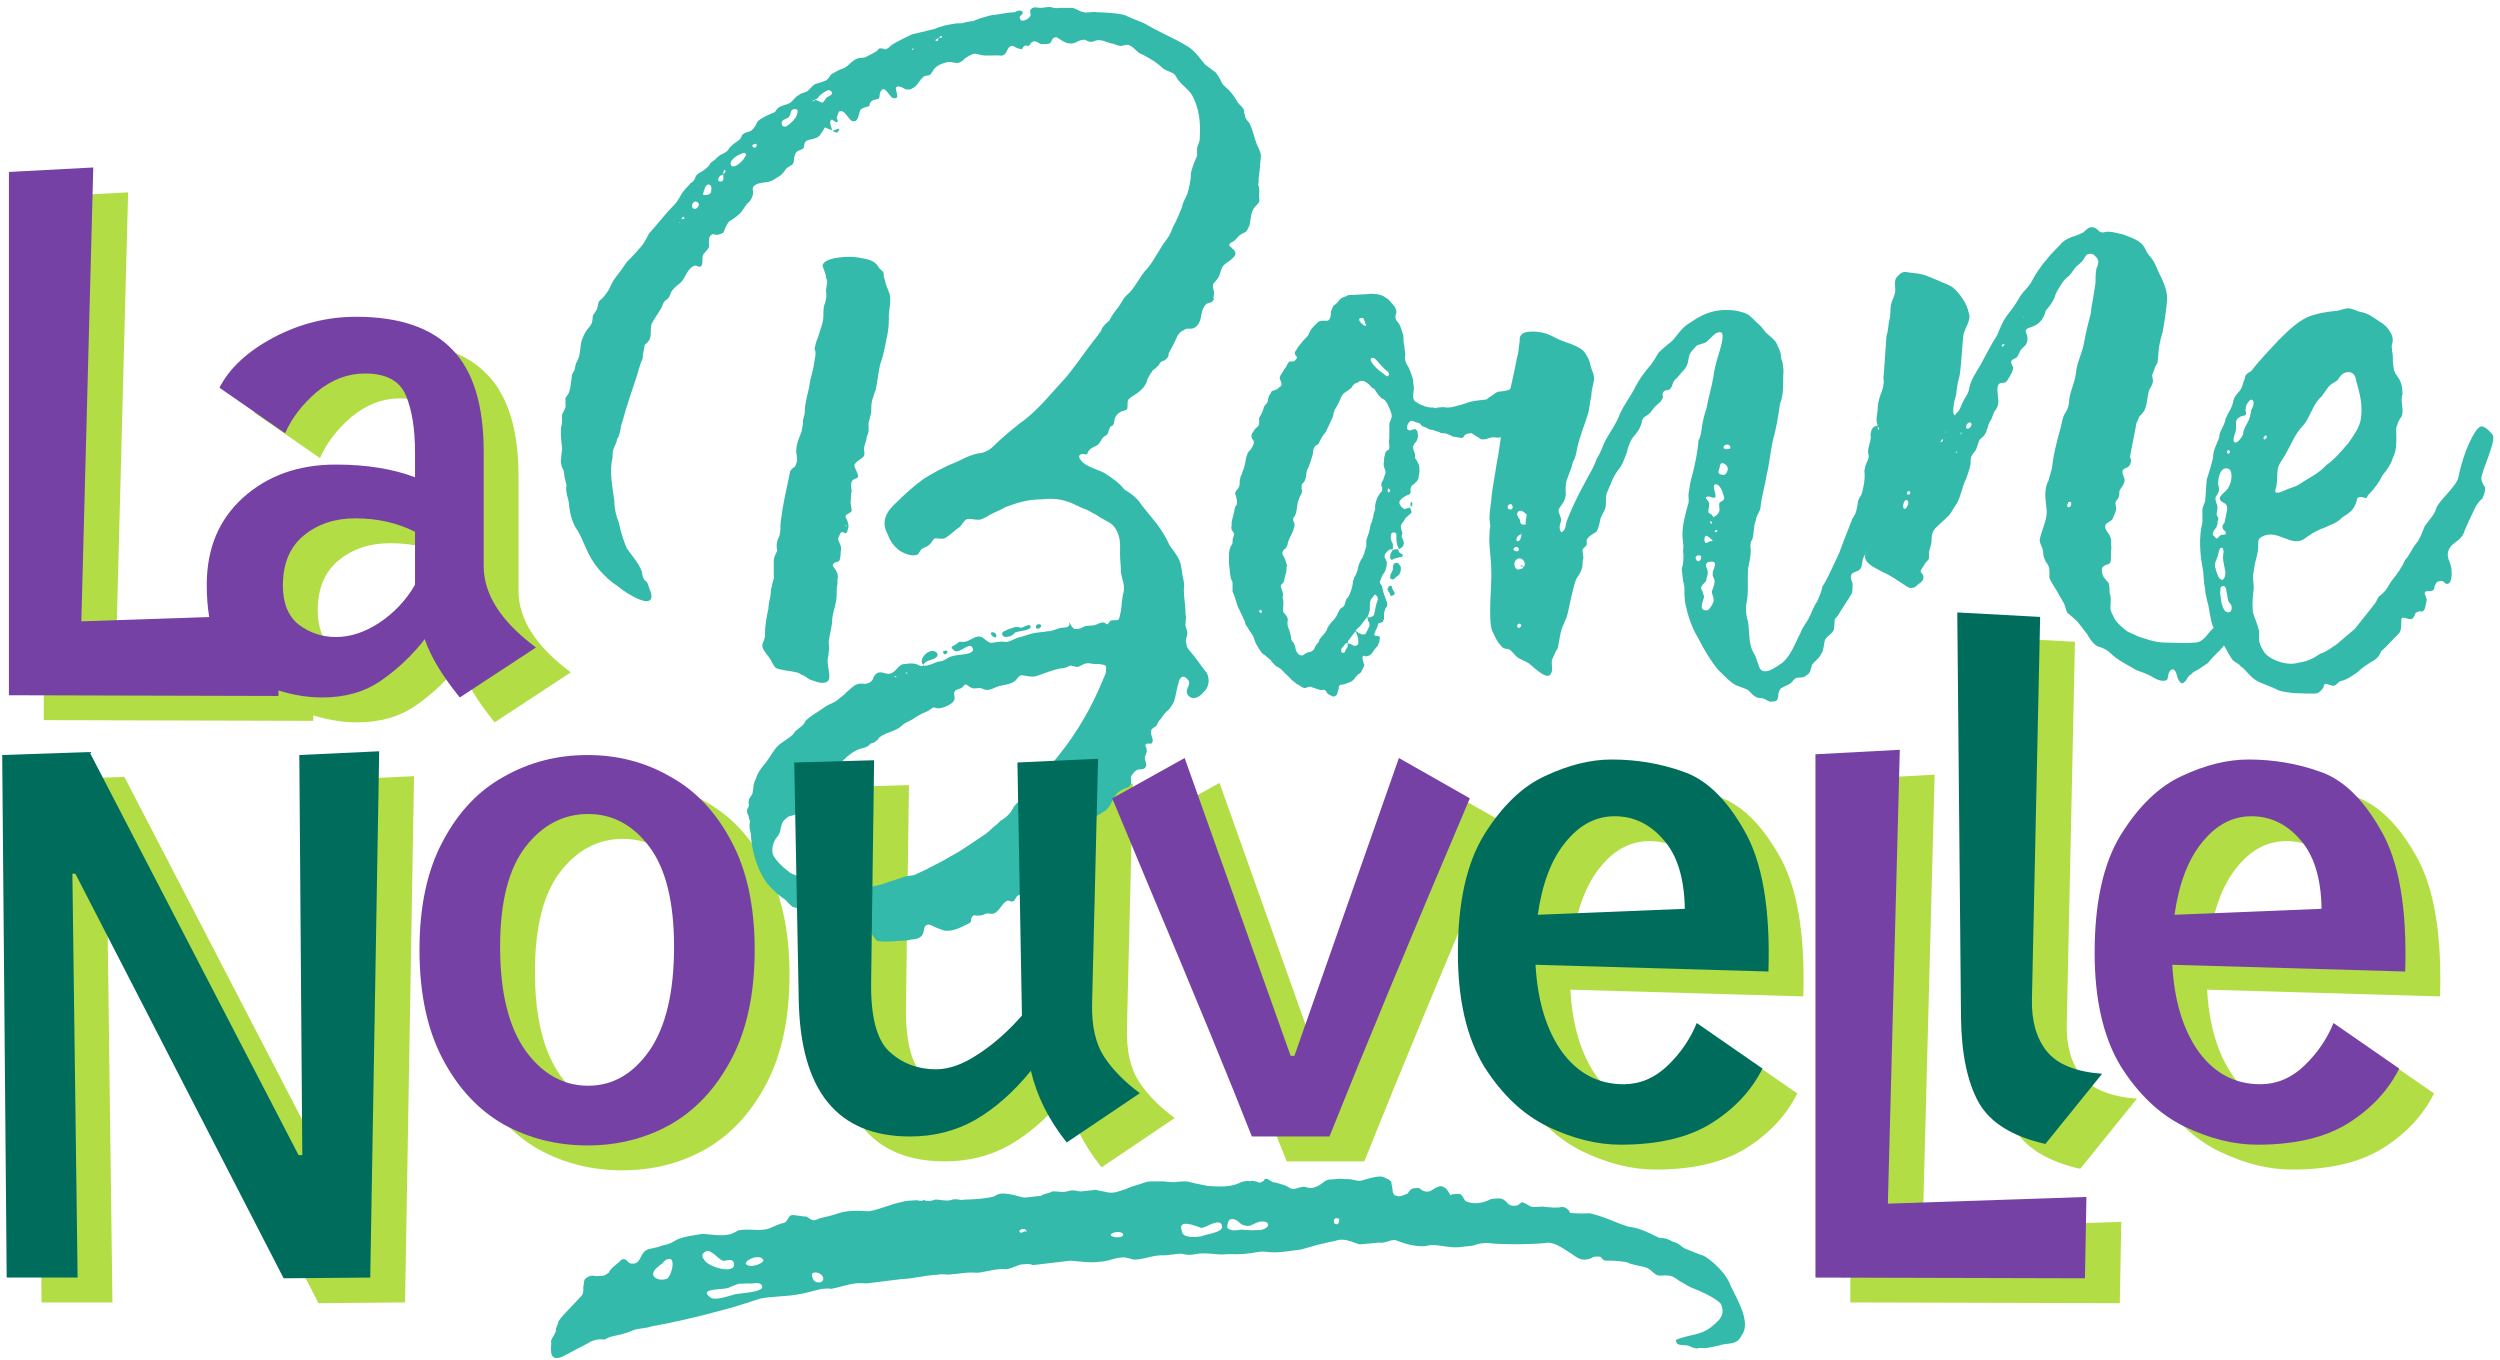 <?xml version="1.0" encoding="UTF-8" standalone="no"?>
<svg
   xmlns:dc="http://purl.org/dc/elements/1.1/"
   xmlns:cc="http://creativecommons.org/ns#"
   xmlns:rdf="http://www.w3.org/1999/02/22-rdf-syntax-ns#"
   xmlns:svg="http://www.w3.org/2000/svg"
   xmlns="http://www.w3.org/2000/svg"
   viewBox="0 0 285 155"
   height="155"
   width="285"
   xml:space="preserve"
   version="1.1"
   id="svg2"><defs
     id="defs6" /><g
     transform="matrix(1.25,0,0,-1.25,0,155)"
     id="g10"><g
       transform="scale(0.1,0.1)"
       id="g12"><path
         id="path14"
         style="fill:#b2dd45;fill-opacity:1;fill-rule:nonzero;stroke:none"
         d="m 113.434,531.461 190.636,-367.645 3.399,0 -2.723,364.926 72.844,3.395 -8.164,-479.965 -78.977,-0.676 -189.953,368.988 -2.719,0 4.766,-368.312 -64.676,0 -4.082,476.57 79.649,2.719" /><path
         id="path16"
         style="fill:#b2dd45;fill-opacity:1;fill-rule:evenodd;stroke:none"
         d="m 491.281,191.715 c -23.144,13.164 -41.761,33.129 -55.828,59.91 -14.078,26.781 -21.109,59.91 -21.109,99.41 0,39.485 7.031,72.387 21.109,98.711 14.067,26.781 32.684,46.527 55.828,59.234 23.145,13.161 48.567,19.739 76.25,19.739 27.688,0 52.879,-6.578 75.567,-19.739 23.156,-12.707 41.761,-32.453 55.828,-59.234 14.074,-26.324 21.109,-59.226 21.109,-98.711 0,-39.5 -7.035,-72.629 -21.109,-99.41 -14.067,-26.781 -32.672,-46.746 -55.828,-59.91 -22.688,-12.692 -47.879,-19.051 -75.567,-19.051 -27.683,0 -53.105,6.359 -76.25,19.051 z m 132.754,67.402 c 14.977,21.785 22.473,53.332 22.473,94.637 0,40.848 -7.496,71.254 -22.473,91.223 -14.98,19.976 -33.586,29.961 -55.828,29.961 -22.687,0 -41.754,-9.985 -57.187,-29.961 -15.43,-19.969 -23.145,-50.375 -23.145,-91.223 0,-41.305 7.715,-72.852 23.145,-94.637 15.433,-21.328 34.5,-31.996 57.187,-31.996 22.242,0 40.848,10.668 55.828,31.996" /><path
         id="path18"
         style="fill:#b2dd45;fill-opacity:1;fill-rule:nonzero;stroke:none"
         d="m 1004.61,175.387 c -16.333,20.414 -27.231,42.195 -32.676,65.351 -15.883,-19.519 -32.914,-34.5 -51.059,-44.937 -17.703,-9.985 -37.449,-14.973 -59.234,-14.973 -66.27,0 -100.082,41.754 -101.442,125.266 l -4.086,215.82 72.844,2.047 -2.723,-202.211 c -0.445,-31.312 5,-52.422 16.344,-63.309 11.801,-10.898 26.094,-16.339 42.895,-16.339 11.8,0 24.504,4.539 38.125,13.605 14.066,9.082 27.453,20.883 40.168,35.406 l 0,0.684 -4.09,230.117 73.524,3.406 -5.44,-223.308 c -0.46,-20.426 3.18,-36.539 10.89,-48.34 7.72,-11.801 18.61,-22.926 32.68,-33.356 l -66.72,-44.929" /><path
         id="path20"
         style="fill:#b2dd45;fill-opacity:1;fill-rule:nonzero;stroke:none"
         d="m 1076.77,415.703 c 45.85,-108.926 78.07,-187.223 96.69,-234.875 l 70.8,0 c 30.41,76.254 73.07,179.047 127.99,308.402 l -64.68,36.766 -95.31,-271.648 -3.41,0 -96.67,271.648 -66.04,-36.766 30.63,-73.527" /><path
         id="path22"
         style="fill:#b2dd45;fill-opacity:1;fill-rule:evenodd;stroke:none"
         d="m 1566.29,513.746 c 20.88,-6.812 39.48,-24.516 55.83,-53.105 16.79,-28.598 24.28,-71.711 22.47,-129.356 l -212.42,6.129 c 1.81,-32.684 9.76,-59.008 23.83,-78.973 14.53,-19.976 33.36,-29.961 56.5,-29.961 14.99,0 28.38,5.672 40.18,17.016 11.8,11.356 20.64,24.289 26.54,38.813 l 59.92,-41.532 c -9.99,-19.968 -25.42,-36.539 -46.3,-49.699 -20.88,-13.152 -48.57,-19.73 -83.05,-19.73 -21.34,0 -43.36,5.445 -66.04,16.32 -22.7,10.898 -42.21,29.285 -58.55,55.152 -15.89,26.325 -23.84,60.817 -23.84,103.481 0,45.844 7.95,81.707 23.84,107.574 16.34,26.324 34.94,44.254 55.82,53.781 21.33,9.992 41.53,14.981 60.59,14.981 22.69,0 44.25,-3.629 64.68,-10.891 z m 2.04,-125.273 c -0.45,28.144 -7.03,49.242 -19.74,63.32 -12.25,14.062 -27,21.098 -44.25,21.098 -17.25,0 -32.23,-7.938 -44.94,-23.821 -12.7,-15.437 -21.1,-37.453 -25.19,-66.039 l 134.12,5.442" /><path
         id="path24"
         style="fill:#b2dd45;fill-opacity:1;fill-rule:nonzero;stroke:none"
         d="m 1934.6,125.691 -1.36,-74.195 -245.77,0.676 0,477.242 76.92,4.086 -10.88,-413.93 181.09,6.121" /><path
         id="path26"
         style="fill:#b2dd45;fill-opacity:1;fill-rule:nonzero;stroke:none"
         d="m 1897.15,174.023 c -29.96,6.805 -50.15,19.282 -60.6,37.442 -10.44,18.605 -15.88,44.473 -16.34,77.613 l -3.39,369.684 75.56,-4.086 -7.49,-348.582 c -0.45,-19.969 4.09,-35.852 13.62,-47.653 9.54,-11.8 26.32,-18.617 50.38,-20.425 l -51.74,-63.993" /><path
         id="path28"
         style="fill:#b2dd45;fill-opacity:1;fill-rule:evenodd;stroke:none"
         d="m 2147,513.746 c 20.88,-6.812 39.49,-24.516 55.83,-53.105 16.8,-28.598 24.29,-71.711 22.47,-129.356 l -212.41,6.129 c 1.8,-32.684 9.75,-59.008 23.82,-78.973 14.53,-19.976 33.36,-29.961 56.51,-29.961 14.98,0 28.37,5.672 40.17,17.016 11.8,11.356 20.65,24.289 26.54,38.813 l 59.93,-41.532 c -10,-19.968 -25.43,-36.539 -46.31,-49.699 -20.88,-13.152 -48.56,-19.73 -83.05,-19.73 -21.34,0 -43.36,5.445 -66.04,16.32 -22.7,10.898 -42.21,29.285 -58.55,55.152 -15.88,26.325 -23.83,60.817 -23.83,103.481 0,45.844 7.95,81.707 23.83,107.574 16.34,26.324 34.95,44.254 55.83,53.781 21.33,9.992 41.52,14.981 60.58,14.981 22.7,0 44.26,-3.629 64.68,-10.891 z m 2.05,-125.273 c -0.46,28.144 -7.04,49.242 -19.75,63.32 -12.25,14.062 -27,21.098 -44.25,21.098 -17.25,0 -32.23,-7.938 -44.94,-23.821 -12.7,-15.437 -21.09,-37.453 -25.19,-66.039 l 134.13,5.442" /><path
         id="path30"
         style="fill:#b2dd45;fill-opacity:1;fill-rule:nonzero;stroke:none"
         d="m 287.043,656.762 -1.359,-74.192 -245.77,0.672 0,477.248 76.926,4.08 -10.887,-413.925 181.09,6.117" /><path
         id="path32"
         style="fill:#b2dd45;fill-opacity:1;fill-rule:evenodd;stroke:none"
         d="m 451.121,581.207 c -15.887,19.512 -26.555,37.211 -31.996,53.098 -11.348,-14.524 -24.508,-27.012 -39.488,-37.453 -14.981,-10.438 -32.91,-15.645 -53.782,-15.645 -22.699,0 -46.074,6.348 -70.132,19.055 -23.594,13.16 -35.395,41.074 -35.395,83.738 0,33.129 11.117,59.684 33.36,79.66 22.242,19.965 50.382,29.949 84.417,29.949 27.684,0 51.743,-3.855 72.168,-11.57 l 0,22.469 c 0,21.328 -2.722,38.57 -8.168,51.734 -5.453,13.617 -17.929,20.434 -37.449,20.434 -15.883,0 -30.636,-5.684 -44.258,-17.028 -13.16,-11.343 -22.683,-23.832 -28.585,-37.437 l -59.911,41.519 c 9.078,17.704 25.411,32.915 49.012,45.618 24.063,12.715 49.25,19.062 75.578,19.062 39.485,0 68.758,-9.984 87.821,-29.949 19.066,-19.52 28.589,-50.613 28.589,-93.277 l 0,-104.164 c 0,-25.868 15.895,-50.606 47.664,-74.207 l -69.445,-45.606 z m -73.531,68.066 c 13.617,9.079 24.515,20.653 32.683,34.727 l 0,6.805 0,41.535 c -16.343,8.164 -34.492,12.258 -54.468,12.258 -18.606,0 -34.262,-5.227 -46.977,-15.668 -12.703,-10.438 -19.062,-25.637 -19.062,-45.614 0,-16.339 4.996,-28.359 14.98,-36.078 9.984,-7.261 21.109,-10.898 33.359,-10.898 13.161,0 26.321,4.312 39.485,12.933" /><path
         id="path34"
         style="fill:#33baab;fill-opacity:1;fill-rule:nonzero;stroke:none"
         d="m 1148.27,1080.2 c -0.78,-3.23 0,-5.66 -0.78,-8.89 1.61,-3.22 0.78,-6.48 0.78,-10.49 0.83,-4.86 0,-5.65 -3.22,-8.91 -4.82,-4.83 -4.04,-12.09 -5.64,-17.75 -0.81,-1.62 -1.63,-4.05 -3.24,-5.66 -3.21,-1.61 -5.65,-2.43 -8.08,-5.66 l -2.4,-2.43 c -0.83,-0.79 -3.26,-1.61 -4.05,-2.4 -1.61,-3.22 0.79,-2.43 2.43,-4.86 7.27,-5.63 -2.43,-10.5 -6.48,-13.72 -4.84,-3.219 -4.04,-9.7 -7.27,-13.746 l -4.03,-4.829 c 0,-1.617 0,-1.617 0,-3.226 0,-1.609 1.61,-4.043 0.82,-5.656 0,-1.61 -0.82,-4.043 0,-4.864 -1.63,-3.226 -4.06,-3.226 -6.48,-4.015 -4.05,-3.25 -4.84,-8.91 -5.66,-13.742 -0.79,-3.227 -3.22,-8.09 -7.27,-8.879 -2.4,-0.825 -5.65,0.789 -8.05,-1.614 -2.43,-0.82 -4.04,-2.433 -5.66,-4.863 -2.44,-5.656 -4.86,-10.492 -8.09,-16.148 0,-2.434 -0.79,-4.836 -4.04,-6.446 -0.78,-0.824 -2.41,-0.824 -3.23,-1.644 -1.61,-1.61 -1.61,-3.223 -3.22,-4.012 -1.6,-2.433 -4.04,-2.433 -4.86,-4.863 -1.61,-1.617 -2.41,-4.047 -4.02,-6.445 -0.82,-5.657 -5.65,-10.528 -10.51,-13.743 -2.41,-1.617 -5.67,-3.23 -7.27,-5.66 -0.79,-2.402 0,-5.656 -0.79,-8.058 -1.64,-1.645 -4.05,-1.645 -5.66,-2.434 -3.25,-1.609 -4.87,-4.039 -5.66,-6.477 -0.82,-2.398 0,-4.007 -1.61,-5.625 0,-0.82 -1.6,-0.82 -2.44,-1.64 l -1.61,-4.016 c 0,-1.644 -1.6,-4.039 -4.03,-4.863 -2.43,-2.438 -2.43,-3.227 -4.05,-5.656 -2.43,-4.047 -7.267,-3.227 -10.494,-8.055 -0.828,-0.82 0,-2.438 -1.609,-2.438 -0.813,-0.82 -2.43,0.825 -4.039,0 -3.227,0 -3.227,-3.218 -0.828,-5.656 4.054,-5.648 14.54,-8.09 21.02,-11.308 7.26,-4.832 13.75,-8.883 18.57,-15.352 5.65,-3.227 12.1,-8.062 15.36,-13.719 l 13.71,-16.965 c 4.86,-6.445 8.88,-12.925 12.14,-20.191 4,-5.656 9.67,-12.102 10.49,-19.367 0.78,-3.258 0.78,-6.477 1.6,-9.703 0.83,-4.043 1.62,-6.481 0.83,-11.309 0,-7.265 1.61,-14.539 1.61,-22.629 0.79,-2.429 0,-4.828 0,-8.051 -0.82,-2.433 1.62,-5.66 1.62,-8.91 0,-3.226 -2.44,-6.445 -0.83,-9.672 0,-4.043 3.25,-6.476 5.65,-9.699 4.87,-5.656 8.09,-11.312 12.93,-16.969 3.21,-6.445 1.6,-13.746 -3.22,-17.753 -2.44,-3.258 -9.71,-8.915 -14.53,-1.649 -2.44,5.656 4.82,8.914 0,13.746 -4.88,5.656 -8.1,-0.789 -8.1,-4.043 -2.4,-6.445 -2.4,-14.531 -5.65,-19.367 -1.61,-2.43 -3.23,-4.871 -5.66,-6.48 -1.61,-1.61 -3.23,-4.043 -4.84,-6.446 -1.61,-1.605 -2.43,-2.429 -3.22,-4.867 -1.6,-3.219 -5.65,-3.219 -5.65,-6.445 -0.82,-3.219 3.22,-8.086 0.79,-10.485 -0.79,-1.648 -3.22,0 -4.84,-0.82 -2.43,-0.828 0,-3.226 0,-4.836 0.82,-3.262 -1.61,-5.656 -1.61,-8.09 0,-2.437 2.43,-6.445 0.79,-8.093 -0.79,-2.399 -4.83,-2.399 -6.44,-2.399 -3.22,-0.82 -4.84,-3.25 -6.49,-5.656 -1.61,-2.43 0.82,-5.656 -0.79,-8.09 -0.82,-2.43 -4.03,-3.227 -6.47,-4.047 -3.22,-1.609 -5.65,-3.219 -7.27,-5.648 -3.22,-4.836 -4.84,-10.492 -8.88,-13.719 -1.6,-1.609 -3.22,-1.609 -4.83,-3.219 -3.25,-1.64 -4.876,-3.254 -6.47,-4.871 -1.617,-2.394 -3.227,-3.215 -3.227,-7.266 0,-3.218 -0.82,-4.832 -2.445,-8.085 -2.39,-1.61 -5.648,0 -7.265,-2.399 -0.782,-1.617 0,-3.226 -3.211,-4.871 -1.618,-1.605 -3.227,-4.012 -3.227,-6.445 0,-0.821 1.609,-2.43 0,-3.223 -1.617,-0.824 -3.258,1.617 -4.867,2.402 -3.227,1.645 -4.016,0 -5.656,-2.402 -2.399,-2.43 -6.446,-3.254 -7.266,-6.48 0.82,-2.43 3.258,-4.829 2.43,-7.266 0,-4.039 -1.61,-5.656 -3.219,-7.266 -3.219,-1.609 -6.484,-4.039 -9.695,-4.836 -2.43,-0.82 -5.664,-0.82 -8.102,-3.254 -3.219,-1.609 -4.008,-4.011 -5.609,-5.656 -3.266,-1.609 -6.485,-1.609 -8.094,-3.219 -1.617,-0.792 -1.617,-4.046 -4.047,-4.835 -2.43,-0.821 -4.047,2.433 -7.266,-0.821 -3.218,-2.406 -6.445,-10.492 -12.101,-10.492 -2.43,0 -3.25,0.82 -5.664,0 -3.25,-1.609 -4.031,-1.609 -8.086,-1.609 -3.211,0.789 -3.211,0 -4.836,-2.434 0,-4.047 -0.813,-4.047 -4.039,-5.656 -6.477,-3.227 -12.922,-6.442 -20.188,-5.656 -3.226,0.824 -6.484,2.429 -8.882,3.253 -3.25,1.618 -5.657,3.227 -8.086,1.618 -2.43,-2.442 -1.618,-4.047 -2.43,-6.481 -0.797,-3.226 -3.227,-4.836 -5.656,-5.656 -3.235,-0.789 -6.446,-0.789 -8.875,-1.609 -4.055,0 -24.243,-2.438 -28.297,0 -2.391,2.429 -3.211,4.859 -5.641,7.265 -2.406,3.219 -4.015,3.219 -7.281,2.434 -3.219,0.785 -6.438,0 -9.656,0.785 -3.258,-0.785 -7.274,0 -10.524,0.82 -3.226,0.824 -4.015,2.442 -8.054,4.051 -3.227,1.609 -6.477,3.219 -10.524,4.039 -4.836,4.016 -9.68,7.274 -16.945,8.883 l -8.078,2.43 c -3.227,2.406 -4.836,5.625 -8.883,8.054 -5.649,4.047 -9.695,8.098 -14.539,13.746 -9.696,13.719 -13.742,30.684 -14.531,45.215 -0.821,3.227 -1.641,6.481 -0.821,9.707 0,1.606 0,2.43 -0.82,4.039 0,1.614 -0.789,3.227 -1.609,4.832 -0.797,3.227 0.82,4.051 1.609,6.481 0,1.609 -0.789,3.226 0,4.836 0,2.429 1.641,3.219 2.43,4.836 1.617,2.429 0.82,4.039 1.617,6.468 0,3.227 0.828,5.661 2.429,8.887 1.61,5.656 5.665,10.485 9.696,15.352 4.054,5.66 6.445,10.492 10.5,14.535 5.656,4.836 11.304,7.266 14.531,11.312 0.82,2.399 3.219,3.227 4.875,4.836 2.391,1.61 4.82,4.043 5.609,6.481 4.868,4.828 11.313,8.051 16.977,12.101 4.039,3.219 9.695,4.039 14.531,8.875 2.43,1.61 4.86,4.039 6.477,5.657 3.219,2.429 5.648,5.656 8.883,6.476 2.429,1.613 6.476,0 8.875,0.789 3.226,0.824 4.867,2.434 5.656,4.043 0.82,2.438 1.609,4.047 4.039,5.656 4.047,1.618 6.476,-0.82 10.492,-0.82 7.266,0.82 8.086,9.703 15.352,8.906 2.437,0.797 6.484,0.797 9.703,0 2.398,-0.82 4.047,-3.25 7.265,-0.82 0,0 0,-0.82 -0.812,-0.82 5.648,0 10.516,3.258 14.531,4.047 4.867,0 7.266,4.039 12.133,4.867 4.047,1.609 19.367,0.789 18.586,6.445 -2.438,8.879 -12.93,-6.445 -17.805,-0.793 -4,3.227 0,3.227 1.617,4.836 0.829,0 1.649,1.609 2.438,1.609 1.609,1.614 3.219,0.825 4.859,0.825 5.657,0 9.672,5.652 15.328,4.832 4.039,-0.821 5.657,-4.832 9.704,-5.657 3.226,0 4.835,0.825 7.265,0.825 2.438,0.789 4.047,0 6.477,0 4.015,0 6.445,2.402 11.281,4.011 4.867,0.821 9.695,3.258 14.57,4.047 4.016,0.821 8.047,0.821 12.094,1.61 4.836,0 8.094,2.429 12.922,3.25 4.047,0 8.875,0.797 6.445,4.836 1.641,-0.786 2.43,-4.039 4.867,-5.657 2.438,-0.789 5.657,0 7.274,0.821 4.039,3.226 9.695,0.797 13.712,3.226 2.43,0.824 3.25,1.61 5.66,1.61 1.64,0 2.42,-1.61 4.03,-1.61 0.82,0.824 1.62,1.61 2.43,3.219 2.44,0.828 4.84,0 7.29,0.828 1.6,1.609 1.6,5.649 2.42,8.055 0.79,5.66 0.79,11.316 2.4,16.965 1.62,6.476 -1.61,12.132 -2.4,18.578 0,5.66 -0.82,11.316 -0.82,16.972 0,5.657 0.82,12.102 -2.43,19.368 -2.41,5.656 -5.62,8.089 -10.5,10.519 -3.22,1.61 -5.65,3.227 -8.08,4.836 l -8.892,4.871 c -7.265,2.399 -12.914,6.442 -19.359,8.051 -7.266,2.434 -15.352,2.434 -22.617,1.613 -12.11,0 -22.633,-3.222 -33.118,-7.265 -4.836,-3.223 -11.32,-4.84 -16.968,-8.879 -2.438,-0.821 -4.047,-2.438 -7.266,-2.438 -3.227,0 -6.453,0.821 -8.883,0.821 -4.039,0 -5.648,-5.649 -8.875,-8.086 -4.039,-2.399 -7.265,-6.446 -12.922,-9.664 -2.437,-0.825 -5.664,0 -8.882,0 -1.641,-0.825 -3.25,-4.047 -4.868,-5.657 -1.609,-1.644 -4.039,-2.433 -5.648,-3.261 -2.406,-0.786 -3.227,-3.219 -4.836,-5.649 -4.836,-2.406 -11.32,0 -16.961,3.25 -4.836,4.016 -8.891,8.879 -10.5,14.535 -7.266,12.102 -0.82,21.805 7.266,29.071 7.265,7.269 16.14,15.355 25.031,21.8 10.516,6.481 19.398,11.317 31.5,16.145 4.859,2.437 9.695,4.867 15.351,6.476 2.43,0.825 5.665,0.825 8.055,1.618 4.055,1.609 6.485,3.218 8.906,5.648 7.282,7.274 16.157,14.543 24.243,21.02 7.265,4.828 13.711,11.273 20.195,17.75 l 22.586,25.027 c 6.476,8.086 12.922,16.973 19.398,25.844 l 10.494,13.746 c 1.62,1.613 1.62,4.047 3.23,5.656 1.64,2.434 4.03,4.043 5.65,5.66 2.43,4.828 4.86,8.086 8.1,12.102 2.42,3.25 4.03,7.265 7.26,10.519 8.09,6.446 12.13,17.758 19.39,25.024 7.28,8.873 11.28,18.583 17.76,26.663 2.44,3.22 4.05,7.27 5.66,11.32 3.22,5.62 5.66,12.09 8.05,17.75 0.82,4.84 3.26,8.09 4.88,12.1 1.6,5.66 3.21,12.14 3.21,18.58 0.82,4.87 3.22,10.52 5.66,16.15 l 0,7.3 c 0.82,3.22 2.43,4.83 2.43,8.88 0.79,12.92 0,26.64 -7.27,39.56 -4.03,5.65 -8.91,8.91 -12.13,12.92 -2.4,3.25 -2.4,5.66 -6.44,7.27 -3.23,1.61 -4.87,1.61 -8.1,4.04 -5.65,5.65 -12.1,8.88 -17.75,12.13 -5.65,1.61 -7.26,6.45 -12.92,8.88 -3.25,0.79 -4.87,-0.82 -7.27,-0.82 -3.25,0 -6.48,2.44 -9.71,2.44 -6.46,2.43 -10.48,4.04 -15.34,1.61 -4.047,-0.83 -4.047,0 -8.062,1.61 -3.258,0 -4.875,-0.79 -8.086,-2.44 -3.227,-1.61 -8.094,-1.61 -13.75,2.44 -3.219,1.61 -3.219,3.22 -6.446,1.61 -1.609,-0.79 -1.609,-3.22 -3.218,-4.83 -1.61,-0.83 -4.875,-0.83 -8.086,-0.83 -2.43,0.83 -4.836,3.26 -7.266,2.44 -2.43,-0.83 -2.43,-2.44 -4.055,-4.05 -1.609,0 -3.218,0.82 -4.047,0 -2.398,-1.61 -0.781,-4.04 -4.828,-2.4 -2.437,0 -4.047,2.4 -6.476,2.4 -5.625,-0.79 -3.227,-8.06 -9.664,-8.88 -6.477,0.82 -13.75,-0.78 -19.407,0.82 -3.226,0.79 -5.656,1.61 -8.062,0 -2.43,-0.82 -4.039,-2.43 -5.649,-3.25 -1.617,-1.62 -3.257,-3.23 -5.656,-4.01 -3.258,-0.83 -5.656,0.78 -8.875,0.78 -4.867,-0.78 -9.711,-2.43 -12.929,-5.65 -1.641,-1.61 -2.438,-4.04 -4.047,-5.65 -0.821,-1.62 -5.657,-0.8 -6.469,-2.41 -4.055,-3.25 -5.656,-8.91 -10.492,-10.52 -1.61,-1.61 -3.227,-0.79 -5.664,-0.79 -3.211,1.61 -6.477,4.05 -8.875,1.61 -0.821,-2.43 4.047,-10.52 -1.602,-9.7 -4.055,-0.82 -8.101,12.92 -12.141,6.48 -1.609,-2.43 -0.789,-4.04 -1.609,-6.48 -1.617,-1.61 -4.836,-0.82 -6.445,-2.43 -1.641,-0.79 -2.438,-3.23 -2.438,-4.83 -3.218,-0.82 -6.484,-1.61 -8.093,-3.22 -1.61,-2.44 -1.61,-11.32 -6.446,-10.53 -4.031,-0.79 -7.265,11.32 -12.914,8.91 -0.828,0 -1.617,-4.04 -2.437,-5.66 0.82,-2.43 2.437,-4.04 -0.789,-4.04 -1.641,0.79 -4.039,4.04 -4.868,0.79 -0.789,-1.61 0.829,-5.66 1.618,-8.06 -1.618,0 -6.446,2.4 -6.446,2.4 -1.609,-0.78 -0.82,-1.61 -1.609,-2.4 -2.438,-3.22 -3.258,-6.47 -7.266,-7.26 -2.437,-1.62 -6.484,-0.82 -8.922,-3.23 -1.609,-1.64 -0.789,-4.86 -2.398,-6.47 -2.43,-1.61 -6.477,-1.61 -7.266,-5.66 -1.617,-3.22 0,-5.65 -2.429,-8.88 -2.438,-1.61 -4.836,-2.43 -6.477,-4.83 -2.406,-4.04 -4.836,-5.66 -8.055,-7.3 -3.226,-2.4 -6.476,-4.01 -10.492,-4.01 -4.054,-0.82 -8.094,-0.82 -10.523,-4.05 -1.617,-2.43 0.828,-5.65 -0.797,-8.09 -0.82,-3.22 -2.43,-5.65 -4.859,-7.26 l -5.657,-8.09 c -3.218,-3.22 -6.445,-5.62 -10.5,-8.06 -3.211,-3.22 -4.031,-7.27 -5.656,-10.49 -2.43,-0.82 -3.211,-1.64 -4.82,-1.64 -0.828,-0.8 -1.617,0 -2.446,0 -1.609,0 -1.609,0 -0.789,0.82 -1.64,-0.82 -3.25,-0.82 -4.039,-2.44 -1.609,-2.4 -0.82,-7.26 -0.82,-9.66 -1.617,-3.26 -4.047,-4.87 -5.656,-7.27 -0.789,-3.26 0,-6.48 -0.789,-8.915 -1.641,-3.218 -3.25,-1.609 -5.657,-0.785 -2.429,0 -4.046,-1.609 -5.656,-3.254 -4.039,-4.836 -4.859,-9.671 -8.883,-12.89 -4.039,-3.258 -7.297,-5.656 -8.906,-10.524 -0.781,-2.433 -2.398,-4.043 -4.836,-5.66 -1.609,-1.609 -1.609,-3.219 -3.219,-6.445 -3.226,-5.649 -6.476,-9.695 -8.882,-14.531 -1.649,-4.868 0.789,-12.137 -3.25,-16.176 -1.61,-2.402 -3.227,-1.61 -3.227,-4.836 -0.828,-3.219 -1.609,-7.266 -1.609,-10.492 -3.219,-6.477 -4.039,-12.922 -6.485,-19.395 -4,-12.101 -8.054,-23.418 -11.265,-35.551 -0.828,-3.218 -2.446,-6.445 -2.446,-9.664 -0.82,-2.437 -0.82,-5.656 -3.218,-8.918 0,-2.394 -1.641,-4.828 -2.43,-7.265 -1.617,-2.399 -1.617,-6.446 -1.617,-9.664 -3.219,-12.137 0,-26.668 1.617,-39.594 0,-6.441 1.609,-13.711 4.039,-19.367 1.609,-8.086 4.055,-16.176 7.266,-23.449 4.836,-7.266 9.695,-12.094 12.929,-19.368 1.61,-3.218 0.782,-5.652 2.391,-8.089 0.828,-2.43 2.445,-2.43 3.266,-4.04 1.609,-2.406 1.609,-5.656 3.218,-8.062 5.657,-19.395 -22.625,-1.609 -29.07,4.047 -14.531,9.672 -24.242,21.801 -29.891,35.512 -3.226,6.48 -4.828,12.136 -8.882,17.793 -4.04,6.445 -5.649,13.71 -6.469,20.191 0,6.445 -4.047,13.711 -2.406,19.367 l -1.641,6.481 c -0.789,2.394 0,6.441 -2.399,9.668 -0.82,3.253 -1.617,4.863 -0.82,8.91 0,3.218 0.82,5.656 0.82,8.875 -0.82,6.445 -1.617,13.711 -0.82,19.371 0.82,2.429 0.82,5.656 0.82,8.086 -0.82,3.226 0.79,4.047 2.399,8.09 1.641,2.402 0,4.832 0.82,7.273 -0.82,3.215 0.821,4.039 2.43,6.445 2.406,4.86 2.406,11.305 3.226,16.141 0,2.43 1.61,4.047 2.43,5.656 0.797,3.254 0.797,5.656 2.406,8.086 3.258,5.66 2.438,12.926 4.039,18.582 0.821,1.61 1.618,4.836 3.227,7.266 0.82,2.433 4.039,4.836 5.656,8.09 1.617,3.226 0.813,5.656 1.617,8.054 1.641,2.438 3.25,4.047 4.032,7.274 0.836,2.429 0,4.039 2.429,6.469 2.446,1.617 4.055,4.05 6.454,7.273 2.437,3.223 4.046,8.879 7.273,12.918 3.25,4.047 7.305,9.707 10.516,14.536 4.054,4.05 8.054,8.09 11.32,12.11 4,4.04 6.445,8.9 8.875,13.74 8.086,8.88 15.351,18.57 23.422,26.67 4.031,4.01 5.648,9.66 8.875,12.92 1.64,2.4 4.039,4.01 5.656,6.45 3.25,1.61 4.031,4.04 4.859,6.47 1.61,2.4 4.016,3.23 6.446,4.83 2.429,1.61 4.039,3.23 5.656,4.84 0.82,2.43 2.437,3.25 4.859,4.87 2.407,2.4 4.844,4.83 7.274,5.65 3.226,1.62 4.836,2.4 6.437,5.66 1.61,1.61 3.235,3.22 5.664,4.83 2.43,1.61 4.836,3.23 5.657,6.45 1.609,2.43 4.039,2.43 8.086,4.04 2.406,1.61 3.234,3.22 4.835,5.66 0.79,3.22 3.219,4.86 6.446,6.47 2.429,1.62 4.875,2.41 8.094,4.05 4.046,0.79 3.218,3.23 5.656,4.84 4.039,3.21 9.695,2.43 12.922,6.44 2.429,2.43 3.218,4.04 6.484,5.66 1.594,1.61 4.82,1.61 7.266,3.25 2.39,1.61 4.007,4.84 7.265,6.44 2.391,0.83 5.649,1.61 9.657,3.23 2.437,1.61 3.257,4.04 4.875,5.66 3.218,1.61 6.437,4.04 9.664,4.86 5.656,1.61 8.914,8.05 14.57,9.67 2.391,0.82 5.656,0 8.055,1.65 3.226,1.6 6.476,3.21 8.867,4.83 1.664,0.79 0.828,1.61 2.445,2.43 2.43,0.79 4.859,-0.82 5.649,-0.82 2.437,0.82 4.046,2.43 5.656,4.04 6.445,4.05 12.101,6.45 18.586,9.7 l 20.187,4.84 c 5.649,2.43 12.102,4.04 18.586,4.83 2.43,0.83 5.649,0 8.078,0.83 3.227,0.78 6.453,1.6 8.891,1.6 4.031,1.61 5.641,2.44 8.867,3.22 3.227,0.83 7.274,2.44 10.5,2.44 6.477,0.79 12.914,2.43 18.57,2.43 2.438,1.61 6.477,2.4 7.266,0 0.828,-2.43 -4.039,-3.25 -2.398,-5.65 0.789,-4.87 9.679,0 9.679,3.22 0,1.61 -0.804,3.22 0,4.83 2.43,3.26 5.641,1.62 8.875,1.62 3.25,0 5.657,0.82 8.907,0.82 3.218,-0.82 5.656,-1.62 8.054,-0.82 l 12.133,0 c 4.047,-0.8 6.438,-3.23 10.492,-4.02 3.211,-0.82 8.086,0.79 12.103,0 2.43,0 23.44,-0.82 26.67,-3.25 6.47,-3.23 12.92,-4.84 18.57,-8.06 12.1,-7.27 25.02,-12.13 37.95,-20.19 6.48,-4.04 10.52,-10.52 15.36,-16.18 l 9.7,-7.26 c 2.44,-3.23 4.03,-5.66 5.66,-9.67 1.6,-2.43 4.04,-4.05 6.44,-6.48 3.25,-3.22 5.66,-7.27 8.09,-11.31 1.61,-2.4 4.83,-4.04 5.65,-7.27 0,-1.61 0,-2.4 0.79,-4.04 0,-2.41 1.64,-4.84 4.06,-7.27 3.25,-6.45 4.03,-12.1 6.46,-18.58 1.62,-4.01 4.05,-8.05 4.05,-11.31 0,-4.01 -0.82,-6.45 -0.82,-9.67 0,-3.22 -0.83,-5.65 -0.83,-8.08 z m -529.02,-42.82 0,-0.79 c 0.82,0 0.82,0 0,0.79 z m 0.82,1.61 c 0,0 0,0 0,-0.79 l 0,0.79 z m 4.024,2.44 c -0.797,1.61 -1.61,0.82 -2.406,-0.79 l 0,-0.82 c 0.796,0.82 3.226,0 2.406,1.61 z m 11.304,14.53 c -4.039,1.61 -6.445,-6.45 -1.617,-6.45 2.438,0 5.664,4.84 1.617,6.45 z m 12.133,15.35 c -4.047,2.44 -5.648,-5.65 -6.476,-8.87 3.226,-0.83 5.656,0 7.265,1.61 0,1.61 1.61,5.65 -0.789,7.26 z m 13.719,13.75 c -1.625,0 -1.625,-3.26 -1.625,-4.04 -1.609,-0.82 -4.031,-1.62 -4.031,-3.26 -1.617,-1.61 0,-4.01 2.422,-3.22 2.437,0.82 1.609,3.22 1.609,4.86 l 0,1.62 c 0,0.78 0.828,0.78 0.828,0.78 0.797,1.61 1.617,0.83 0.797,3.26 z m 14.531,14.53 c -4.015,-1.64 -6.445,-3.25 -8.89,-6.47 -1.61,-3.23 0,-6.45 4.875,-4.05 2.406,1.61 5.656,4.05 7.265,7.27 3.227,3.25 0,5.65 -3.25,3.25 z m 12.141,8.88 c -2.445,0 -2.445,-3.22 0.781,-3.22 1.61,0.79 2.43,4.83 -0.781,3.22 z m 7.266,-457.958 c 0,4.043 3.21,7.265 2.429,11.312 0,7.266 1.602,16.145 3.227,23.41 0,3.227 0.789,7.266 1.609,10.493 0.82,3.25 0,6.476 1.61,9.695 0,4.047 2.429,6.476 1.601,9.703 l 0,12.926 c 0,4.039 1.617,6.445 3.234,9.695 -0.789,3.227 -0.789,5.66 0,8.879 0.821,2.438 2.43,4.832 2.43,7.266 0.82,3.226 0,6.449 0.82,11.312 1.61,13.711 4.836,27.457 8.055,42.82 0,3.219 2.438,4.829 4.867,6.446 1.61,4.039 2.399,4.828 1.61,9.695 -1.61,6.445 0.789,13.711 3.226,19.367 1.61,3.254 1.61,6.481 2.43,10.528 -0.82,3.218 1.609,6.445 1.609,10.484 0,7.266 2.446,15.355 4.039,22.629 0.797,8.055 4.016,15.32 4.844,24.23 0.828,4.012 1.61,7.266 0,10.493 0.828,4.043 1.61,7.265 3.219,10.484 1.617,6.48 4.875,12.926 4.875,19.402 0,4.836 0,8.883 1.609,12.102 0.782,3.226 1.61,6.48 0.782,10.492 0,4.863 2.437,8.91 0,12.129 0,4.047 -2.391,8.062 -3.219,11.316 1.617,8.05 25.062,8.88 33.109,7.27 7.274,-1.61 14.539,-1.61 18.586,-9.703 1.609,-1.61 3.219,-2.43 4.039,-4.047 0,-2.399 0,-4.039 0.82,-5.656 0.79,-4.008 2.407,-8.055 4.016,-12.098 3.25,-7.273 -0.789,-16.969 0,-24.234 0,-6.477 -0.789,-12.926 -2.391,-19.372 -1.625,-8.906 -3.265,-16.171 -5.664,-22.617 -1.601,-7.273 -2.437,-15.363 -4.046,-23.453 -1.61,-2.394 -1.61,-5.621 -3.219,-8.875 -0.821,-4.047 -0.821,-7.265 -0.821,-11.312 l -2.445,-9.664 c 0,-4.047 0.828,-8.094 -1.601,-12.137 0,-3.227 -1.61,-6.442 -2.399,-9.703 -0.82,-2.399 1.61,-6.446 -0.82,-8.875 -2.445,-2.399 -6.445,-4.047 -8.102,-7.266 0,-3.226 4.047,-8.055 3.266,-11.316 -1.609,-1.61 -4.875,-1.61 -5.656,-4.012 -0.828,-2.434 -0.828,-4.863 0,-8.09 -0.828,-3.219 -0.828,-5.656 -0.828,-8.875 -0.782,-2.433 0.828,-7.265 0.828,-9.699 -2.43,-3.223 -4.875,-2.438 -5.664,-4.836 0,-1.641 1.617,-3.258 1.617,-4.047 0.789,-2.43 1.617,-4.863 0.789,-6.476 0,-0.789 -0.789,-4.043 -1.617,-4.836 -1.61,-0.821 -1.61,0.793 -3.219,0.793 -1.609,-0.793 -1.609,0.824 -2.43,-1.614 -0.789,-1.613 -2.406,-4.007 -1.617,-5.652 0.828,-3.227 2.438,-4.012 2.438,-8.059 -0.821,-4.043 0,-8.089 -1.61,-10.523 -0.828,-1.606 -2.437,-0.785 -4.867,-2.402 -3.227,-2.43 1.641,-4.864 2.43,-8.09 2.437,-4.039 0,-6.446 0.82,-10.485 -0.82,-3.226 -0.82,-7.273 -0.82,-10.492 0,-7.301 -3.219,-14.566 -4.039,-21.832 0,-7.265 -2.407,-13.711 -3.227,-20.98 0,-3.258 0.82,-5.657 0,-9.7 0,-3.222 -1.609,-6.48 -0.789,-9.699 0,-5.66 4.836,-16.972 -3.25,-17.758 -4.047,-0.824 -8.883,1.61 -12.109,2.43 -4.039,1.617 -4.868,4.012 -8.883,4.836 -3.25,4.047 -21.821,3.227 -24.227,7.266 -2.429,3.226 -4.039,8.09 -7.273,11.312 -1.602,2.434 -3.25,4.043 -4.031,7.27 z m 313.362,-21.016 c 1.61,4.863 -3.22,4.043 -5.65,4.863 -3.22,0 -6.447,0 -9.697,0.797 -4.836,0 -5.625,-1.617 -9.672,-3.226 -2.429,-0.821 -5.656,1.609 -8.093,0.789 -3.219,-1.61 -5.657,-2.399 -8.875,-2.399 -7.266,-1.609 -12.922,-4.047 -20.196,-6.48 -4.031,-1.61 -7.265,-0.785 -12.133,0 -4.007,0.824 -4.007,0 -6.437,-2.395 -3.227,-5.66 -11.313,-5.66 -16.969,-7.273 -3.219,-0.82 -4.844,-2.434 -8.875,-3.254 -4.055,-0.789 -5.664,1.609 -8.89,1.609 -4.04,0 -4.86,-1.609 -9.696,1.645 -4.039,3.226 -3.219,0.793 -5.648,-0.82 -0.828,-1.614 -4.836,-1.614 -6.485,-3.223 -2.398,-2.438 0,-4.867 -0.781,-8.086 -0.836,-4.047 -10.5,-8.063 -14.547,-8.063 -1.601,0 -3.218,0.797 -4.859,0.797 l -4.836,-3.226 c -4.039,-1.61 -7.266,-3.219 -11.305,-5.656 -3.226,-3.219 -8.89,-4.043 -12.922,-8.09 -4.843,-4.836 -14.546,-5.657 -20.195,-10.492 -0.781,-0.821 -0.781,-2.43 -3.226,-3.219 -0.821,-1.61 -3.219,-1.61 -4.86,-2.43 -1.625,-2.441 -4.015,-3.226 -7.281,-4.051 -7.266,-1.609 -13.703,-7.265 -17.75,-11.312 -2.43,-3.219 -5.656,-6.446 -8.875,-9.664 -1.609,-1.641 -6.484,-5.657 -5.656,-7.297 l -0.828,0 c -1.602,-1.621 -4.829,-4.016 -7.266,-5.625 -1.609,-2.442 -1.609,-4.047 -4.047,-6.481 -3.219,-4.836 -10.484,-7.265 -12.094,-12.101 -1.617,-1.641 -1.617,-4.047 -3.226,-6.481 -1.61,-2.425 -4.867,-2.425 -7.266,-3.218 -2.43,-1.614 -5.656,-4.047 -6.476,-7.27 -1.61,-4.863 -0.79,-7.266 -4.04,-11.309 -3.234,-3.226 -5.625,-10.492 -4.015,-16.148 2.398,-5.656 10.492,-12.922 16.14,-16.965 3.227,-1.609 6.446,-2.437 9.696,-4.047 3.226,-2.429 5.672,-4.039 8.883,-4.836 4.054,-1.609 7.265,-2.429 10.492,-4.039 4.867,-0.824 8.883,-0.824 12.922,-0.824 4.047,0 7.265,-1.609 10.492,-1.609 3.258,1.609 6.476,1.609 10.523,1.609 8.047,0.824 14.532,1.609 21.797,4.043 6.445,2.438 12.922,4.047 19.367,6.477 3.258,0.789 6.485,0.789 8.914,1.617 l 10.493,4.828 c 5.648,3.227 11.304,5.656 16.968,8.883 6.446,4.039 12.102,6.48 17.758,10.519 l 19.391,12.922 c 3.234,2.406 4.844,4.016 7.265,6.445 2.414,1.61 4.055,3.227 6.446,5.657 5.664,3.226 9.711,7.265 12.14,12.926 4.836,5.656 10.493,9.695 16.149,14.531 8.883,9.707 15.359,21.011 24.234,31.504 16.969,21.011 30.68,44.429 41.177,70.269 0.82,2.438 3.25,5.656 2.42,8.879 z M 727.469,1139.15 c -0.789,1.62 -3.219,1.62 -4.828,0.83 -1.618,-0.83 -1.618,-4.05 -2.438,-5.66 -1.609,-3.23 -7.265,-2.44 -7.265,-6.48 0,-0.79 0,-3.23 2.437,-3.23 1.609,-0.82 4.828,2.44 5.648,3.23 3.227,2.43 6.446,6.48 6.446,11.31 z m 29.101,18.58 c -1.609,0.82 -7.265,-3.22 -8.906,-4.83 -0.797,-0.83 -1.617,-2.44 -3.226,-3.26 l -3.219,-1.61 c -0.821,-1.61 2.437,0.82 2.437,0.82 1.61,0 4.828,-2.43 6.438,-2.43 1.617,0.82 2.437,3.22 4.047,4.86 1.609,0.79 8.086,3.23 2.429,6.45 z m -3.257,-628.39 0.828,0 c 0,-0.789 0,0 -0.828,0 z m 5.664,591.23 c 2.429,0.82 8.875,4.04 5.648,0 -1.609,-3.22 -4.039,0 -5.648,0 z m 0,0 0,0.82 0,-0.82 z m 12.125,-359.406 c 0,-0.824 0,-0.824 0.789,-1.617 0,1.617 0,1.617 -0.789,1.617 z m 44.437,-138.109 c 0.781,-0.825 2.391,-0.825 2.391,-0.825 -0.789,0.825 -1.61,1.61 -2.391,0.825 z m 10.477,3.218 c 0.82,-0.82 1.625,-0.82 1.625,-0.82 0,1.641 -2.446,1.641 -1.625,0.82 z m 7.265,569.437 c -0.781,0 -1.601,0 -1.601,-0.82 0.82,-0.82 1.601,0 1.601,0.82 z m 8.891,-562.171 c -5.656,4.836 5.648,16.973 12.133,11.316 3.211,-4.835 -4.867,-6.48 -7.274,-7.269 -0.82,0 -4.859,-2.43 -4.859,-4.047 z m 0,0 0.812,0 -0.812,0 z m 13.734,571.051 0,0.79 c -1.601,-0.79 -4.039,-2.4 -2.422,-2.4 2.422,-1.65 1.602,0.79 2.422,1.61 z m 0.797,0.79 0.813,0 c 0.828,0.82 1.617,0 1.617,0.82 0.82,0.79 -2.43,1.61 -2.43,-0.82 z m 5.649,-562.138 c -2.399,0 -3.219,3.223 -0.782,3.223 3.211,0.82 3.211,-1.61 0.782,-3.223 z m 45.257,15.324 c -3.226,0.821 -5.656,4.868 -2.445,4.868 3.234,0 4.875,-4.047 2.445,-4.868 z m 6.446,4.047 c 0,1.61 4.039,2.43 4.859,3.25 l 7.266,2.407 c 4.047,0 4.836,-1.618 7.273,0 1.61,0.82 6.453,3.253 6.453,0 0,-3.227 -11.32,-4.047 -13.726,-4.836 -2.43,-2.434 -4.039,-4.047 -7.266,-4.047 -1.609,-0.821 -5.648,0 -4.859,3.226 z m 33.929,8.086 c 3.219,-0.82 0.797,-4.047 -1.617,-4.047 -2.429,-0.789 -2.429,4.871 1.617,4.047 z m 26.633,2.43 c -0.781,0 -0.781,-0.82 -0.781,0 l 0.781,0" /><path
         id="path36"
         style="fill:#33baab;fill-opacity:1;fill-rule:nonzero;stroke:none"
         d="m 1213.73,605.836 c -0.79,0 -0.79,0 -1.61,0.82 -0.78,0 -1.61,0.793 -2.39,2.438 -0.82,1.613 -2.45,2.398 -4.06,1.613 l -1.61,0 -7.26,2.395 c -1.64,0.828 -1.64,0.828 -4.86,0 -1.62,-0.789 -2.41,-0.789 -4.05,0 -1.61,0.828 -3.22,2.437 -5.62,3.261 -0.82,0.785 -2.43,2.395 -4.05,3.215 -1.61,2.442 -4.87,4.84 -7.27,7.274 -1.65,2.433 -4.04,4.043 -7.26,5.652 l -2.43,2.437 c -0.83,0.789 -1.62,1.61 -2.44,3.219 -1.62,0.789 -2.4,2.406 -4.05,3.227 -0.79,0.82 -1.61,1.609 -3.22,2.429 -1.61,1.61 -3.22,4.047 -4.04,5.661 l -2.4,4.039 c -0.82,2.406 -1.64,5.621 -3.25,8.062 -1.63,2.43 -3.23,4.039 -4.02,6.477 -0.82,0 -0.82,0.789 -0.82,0.789 -0.82,1.609 -1.61,2.429 -1.61,4.039 l -4.83,10.492 c -1.64,2.43 -2.44,5.656 -3.27,8.09 -0.79,3.226 -1.61,5.656 -3.22,8.883 l 0,8.875 c -0.82,0.82 -0.82,2.429 -1.6,3.254 l -0.83,5.621 c 0,2.437 -0.79,5.656 -0.79,8.918 l 0,7.265 c 0,3.219 0.79,6.446 2.4,8.875 0.82,0.789 0.82,1.61 0.82,2.434 0,1.617 0,3.223 0.83,4.836 0.78,1.609 0.78,2.429 0,4.047 l -1.65,2.429 c 0,0.789 -0.78,2.399 0,3.227 l 0,4.039 2.43,9.672 c 0,2.43 0.82,4.039 2.44,6.476 l 0,2.434 c 0,1.609 -0.83,3.219 -0.83,4.832 0,0.789 -0.79,0.789 -0.79,1.613 0,1.61 0,2.43 1.62,4.047 1.62,1.61 2.44,4.039 2.44,5.649 l 0,1.617 c 0,1.609 0.78,3.219 0.78,4.828 0.83,1.617 1.61,2.437 1.61,4.047 1.62,3.226 2.44,7.265 3.23,11.316 0,1.61 0.82,4.039 1.64,5.656 0,0.79 0.79,1.61 1.61,2.43 1.61,1.61 2.41,3.219 3.22,4.836 0.8,1.609 0.8,2.43 0.8,4.039 l -1.61,2.406 c -0.8,1.641 -0.8,4.039 0.81,5.657 0.8,1.609 2.44,4.039 4.05,4.863 1.61,1.609 1.61,2.406 1.61,4.832 l 0,2.434 c 0,0.789 0,1.617 0.8,2.437 1.64,2.399 2.42,4.828 3.25,7.266 0,1.609 1.6,3.222 2.39,4.008 0.82,0.824 1.65,2.437 1.65,3.257 0,1.61 0.78,3.223 0.78,4.016 l 1.62,2.43 c 0.82,1.609 0.82,2.433 2.44,2.433 2.43,0.789 4.04,1.61 5.65,3.223 1.61,0.824 2.39,2.433 1.61,4.043 0,0.789 -0.82,1.617 -0.82,2.437 -0.79,1.61 -0.79,2.399 0,4.008 l 4.03,6.481 c 0.83,0.785 1.62,2.433 2.44,4.043 l 1.62,2.398 4.05,0 c 0.79,0.824 1.61,0.824 2.43,2.438 0.78,0.824 0.78,1.609 0,2.433 l -0.82,0.785 c -0.82,1.614 -0.82,3.254 0.82,4.871 0.78,1.61 2.4,4.008 4.01,5.657 1.61,2.398 4.04,4.828 6.47,7.265 l 2.41,4.828 c 0.82,1.618 2.43,3.227 4.04,4.836 l 2.44,2.438 c 1.6,1.609 3.21,1.609 4.83,1.609 l 4.04,0 c 0.83,0 2.43,1.613 2.43,2.434 0.79,1.609 0.79,3.222 0.79,4.836 0,1.609 0.83,2.429 0.83,3.25 0.82,0.797 0.82,2.406 1.61,3.226 2.43,1.61 4.03,3.219 5.66,5.657 1.61,1.609 4.04,2.398 6.47,3.218 0.79,0.825 1.61,0.825 2.4,0.825 5.66,0 10.53,0.785 16.14,0.785 3.27,0.832 6.48,0 9.71,0 1.61,-0.785 3.25,-0.785 4.86,-1.61 l 2.41,-1.609 c 1.6,-0.82 2.43,-1.609 3.25,-2.43 l 4.84,-5.656 c 0.79,-1.609 1.61,-3.227 1.61,-4.836 0,-1.609 -0.82,-2.434 -0.82,-4.047 0,-1.609 0,-3.219 1.64,-4.832 1.61,-1.613 2.39,-3.258 3.22,-5.652 0.79,-1.613 0.79,-3.227 1.61,-4.871 0.82,-1.61 0.82,-3.219 0.82,-4.836 0,-2.43 0,-4.039 0.79,-6.477 0,-3.219 0.83,-5.625 0.83,-8.879 -0.83,-1.609 0,-3.218 0,-4.832 0.78,-2.433 1.6,-4.043 3.22,-6.48 l 1.61,-4.008 c 0,-0.82 0.82,-1.641 0.82,-2.438 0.79,-2.429 1.62,-4.039 1.62,-6.476 l 0,-1.609 c 0.78,-2.399 0.78,-5.657 0,-8.879 l 0,-4.047 c 0,-0.789 0.78,-2.399 1.6,-3.219 2.43,-1.613 4.84,-3.223 8.05,-4.047 0.83,-0.789 1.66,-0.789 2.45,-0.789 1.61,-0.82 4.04,-0.82 6.47,-0.82 0.79,-0.789 2.4,-0.789 3.22,0 3.23,0 5.66,0.82 8.09,0 2.4,0 4.83,0 7.26,0.82 l 8.89,2.399 c 7.27,3.257 14.54,3.257 20.18,4.046 0.8,0 1.62,0.821 2.44,1.61 l 7.27,4.871 c 2.4,1.609 4.01,0 11.28,2.398 l 2.43,1.641 c 0.82,-0.82 2.44,0 2.44,1.617 l 5.65,3.219 c 2.43,0 4.84,1.617 7.27,2.437 4.04,1.61 8.05,2.399 12.1,3.219 1.61,1.609 3.26,0.789 4.87,1.609 1.6,0.797 3.22,-0.82 4.83,-0.82 1.6,-1.609 4.84,-1.609 8.09,-4.008 0.79,0 1.62,-1.648 1.62,-1.648 0,-1.609 1.6,-3.223 4.03,-4.832 l 0.79,-3.223 0,-2.433 -4.04,-12.922 c 0,-1.61 -1.61,-2.43 -2.4,-3.227 0,-0.82 -0.82,0 -2.43,-0.82 -0.82,-0.789 -1.63,-1.609 -3.22,-2.399 -0.84,-0.82 -2.44,-1.609 -2.44,-3.257 -0.79,-1.61 -2.43,-2.399 -4.04,-2.399 -0.79,-0.824 -2.4,-1.609 -3.23,-3.25 -1.61,-1.617 -2.43,-2.406 -4.04,-3.23 l -1.62,4.871 c -0.82,0.785 -1.61,-0.82 -3.22,-0.82 -0.82,-0.821 -3.22,-1.618 -4.04,-1.618 -1.61,-0.82 -1.61,-1.609 -2.43,-3.218 -0.79,-1.645 -1.61,-2.43 -3.22,-3.254 -1.62,-0.793 -3.23,-1.618 -4.84,-1.618 -1.61,0 -4.04,0 -5.66,-0.785 -1.6,-0.824 -3.25,-1.613 -4.86,-1.613 l -4.02,0 c -1.64,-0.82 -4.04,-0.82 -5.65,-0.82 -3.25,0.82 -5.66,0 -8.09,-0.821 -1.62,-0.796 -3.23,-0.796 -4.83,-0.796 -1.65,0 -2.43,0.796 -3.25,1.617 -1.61,0.82 -3.23,1.609 -4.02,2.433 l -2.43,1.61 c -3.23,0 -6.48,-0.825 -7.27,-3.223 l -0.82,-0.82 c -0.8,0 -1.62,-0.821 -2.41,0 -2.42,0 -4.03,0.82 -6.48,0.82 -1.61,0.789 -2.43,1.613 -3.22,1.613 -1.6,0.785 -3.22,1.61 -5.65,1.61 -0.82,0 -2.43,0 -3.22,0.793 -3.26,0.824 -5.66,2.429 -8.92,2.429 l -4.83,2.434 c -0.83,0 -2.44,0.789 -3.22,1.609 -0.82,1.618 -2.44,2.438 -4.05,2.438 l -4.04,1.609 c -0.79,0 -1.61,0 -2.41,-0.824 -1.64,-1.605 -2.43,-3.223 -2.43,-5.656 0,-1.61 1.62,-2.43 3.23,-2.43 0.82,0.82 1.61,0.82 2.44,0.82 0.78,0.825 2.39,0.825 3.21,-0.82 0.82,-0.785 0.82,-1.609 0.82,-2.402 0.79,-3.223 0,-5.66 -1.64,-8.09 -0.79,-0.789 -1.61,-1.61 -1.61,-2.399 -0.78,-0.82 -1.61,-1.64 -0.78,-3.257 0,-1.61 0.78,-3.219 1.6,-4.829 l 0,-4.046 1.61,-2.434 c 1.61,-2.402 2.44,-4.832 2.44,-7.266 l 0,-2.402 c 0,-1.609 -0.83,-4.051 -0.83,-6.48 -0.79,-1.61 -1.61,-3.219 -3.22,-4.039 0,-0.797 -0.82,-0.797 -1.6,-1.618 -1.62,-0.789 -1.62,-1.609 -2.44,-3.218 l 0,-4.047 c -0.8,-1.61 -1.61,-2.434 -3.23,-2.434 l -4.04,-2.402 -2.44,-2.43 c -0.78,-1.609 -0.78,-3.223 0.83,-4.836 0,-0.824 0.79,-1.609 1.61,-1.609 0.82,-1.645 2.44,-1.645 3.22,-0.824 1.61,0 2.44,0.824 3.25,0.824 0.8,-0.824 0.8,-1.645 1.62,-3.254 0,-0.793 0,-1.617 -0.82,-2.406 -1.61,-0.821 -2.44,-2.43 -4.05,-3.25 l -4.83,-7.266 c 0,-1.617 0,-3.227 0.79,-4.836 0.82,-2.434 0.82,-2.434 0,-4.836 0,-0.82 0,-1.644 0.82,-2.433 0,-0.821 0.82,-1.606 0.82,-2.43 0.79,-1.617 0,-4.836 -1.64,-5.656 l -2.4,-1.618 c -0.82,1.618 -0.82,2.438 -1.61,3.227 0,1.609 -0.82,3.254 -0.82,4.871 l 0,4.828 c 0,1.613 -0.82,2.438 -2.43,2.438 -1.62,0 -2.41,-0.825 -2.41,-2.438 -0.82,-2.433 0,-5.652 1.62,-8.09 l 0,-5.621 c 1.61,0.785 2.4,0.785 4.04,0.785 l 0.79,0 c 0.82,-3.218 0.82,-3.218 4.04,-4.828 l 0,-1.617 c -0.82,-0.82 -1.61,-0.82 -2.44,-0.82 -2.39,-0.789 -4.82,-0.789 -7.26,-2.434 -0.79,0 -0.79,0 -0.79,0.824 -0.82,0 -1.61,0.821 -0.82,1.61 0,1.617 0,2.437 0.82,4.047 0.79,0.789 0.79,1.609 1.62,3.218 l -0.83,0 c -3.22,0 -4.83,-2.429 -6.44,-4.828 0,-0.82 -0.83,-2.437 0,-3.226 0.79,-0.821 0.79,-0.821 0.79,-1.645 0.82,-1.609 1.6,-2.394 0.82,-3.222 0,-1.61 0,-3.219 -0.82,-4.829 0,-1.617 -0.79,-2.441 -1.62,-4.05 -1.61,-1.61 -2.4,-4.039 -3.22,-6.477 -0.82,-1.609 -0.82,-2.398 0,-3.219 0.82,-1.617 1.61,-2.406 1.61,-3.226 0.82,-4.836 2.44,-8.875 4.05,-12.922 0.78,-1.61 0.78,-3.219 0,-4.836 0,0 0,-0.824 -0.82,-0.824 -0.79,-2.43 -1.62,-4.039 -1.62,-6.442 l 0,-4.043 c -0.79,-0.82 -0.79,-1.609 -0.79,-2.437 -0.82,0 -1.61,-0.82 -2.43,-0.82 -2.43,-0.79 -2.43,-0.79 -2.43,-2.399 0,-0.82 -0.78,-1.609 -0.78,-2.43 -0.83,-1.617 -1.63,-2.441 -1.63,-4.046 -1.64,-1.61 -0.82,-3.223 1.63,-3.223 2.39,0 3.21,-0.828 2.39,-3.223 0,-0.82 0,-2.433 -0.78,-3.226 0,-0.825 -0.83,-1.645 -0.83,-2.434 -2.41,-2.43 -4.05,-4.867 -5.66,-7.266 -1.61,-1.609 -3.22,-2.429 -5.66,-2.429 -0.78,0.82 -1.6,0.82 -2.39,0 0,-0.821 -0.82,-1.617 0,-2.438 0,-1.609 0.79,-2.398 0.79,-4.008 0.82,-0.82 0.82,-2.437 0,-3.257 l -2.4,-4.832 c -0.83,-0.829 -1.65,-1.614 -2.44,-1.614 l -0.82,-0.82 c -0.79,-0.789 -0.79,-1.609 -1.61,-1.609 -1.61,-3.231 -4.05,-4.836 -7.27,-5.661 -1.61,-0.785 -4.04,-1.609 -6.44,-1.609 -0.82,0 -0.82,-0.82 -1.64,-1.609 0,-1.617 0,-2.438 -0.81,-4.047 l -0.82,-3.227 c -0.78,-0.82 -1.61,-1.609 -2.39,-1.609 -0.82,-0.82 -2.43,0 -3.26,0.789 z m -62.96,76.75 c 0,0 0,0.789 -0.83,0.789 -0.81,0.82 -1.61,0 -1.61,-0.789 0,0 0,-0.82 0.8,-0.82 0,-0.786 0,-0.786 0.81,-0.786 0.83,0 0.83,0.786 0.83,1.606 z m 44.39,-37.16 c 1.64,0.789 2.43,1.617 3.25,2.437 0.79,2.399 2.4,4.828 4.05,6.446 0.78,0.824 0.78,1.613 0.78,2.433 l 4.04,4.836 c 0.84,0.82 1.63,1.61 1.63,2.43 0.82,0.785 1.6,1.609 1.6,3.226 0.83,1.61 2.43,3.219 4.05,5.649 l 1.61,1.617 c 1.6,1.609 3.21,4.039 4.03,6.48 0.81,1.606 1.63,3.215 2.45,4.004 l 2.4,1.645 c 0.82,0.793 1.6,2.402 1.6,3.226 0.83,2.395 0.83,4.047 2.44,4.836 1.61,2.43 2.43,4.86 3.22,7.266 0.82,2.43 1.64,5.656 1.64,8.875 0.8,0 0.8,0.82 0.8,0.82 l 0,1.618 c 1.61,1.609 2.43,4.039 3.22,6.472 0.82,4.836 2.43,8.883 4.87,12.102 0,0.82 0.79,1.617 0.79,2.437 0.82,0.789 0.82,1.61 0.82,2.399 0.78,1.644 0.78,3.258 1.6,4.867 l 0,5.66 2.45,7.266 c 0.78,2.429 0.78,4.828 1.61,7.265 0,0.785 0,0.785 0.78,1.61 0.82,1.609 0.82,4.047 1.61,5.656 0,2.43 0.82,4.043 1.64,6.445 l 0,4.047 0.8,3.254 c 0.83,3.219 2.44,5.621 4.04,8.055 1.61,0.82 1.61,2.437 1.61,4.047 0,0.789 -0.79,1.609 -0.79,2.429 0,1.61 0,3.227 1.61,4.836 0,0.821 0.79,1.61 0.79,2.434 0,0.785 0.83,1.605 0.83,2.402 0.79,1.645 0.79,3.254 0,4.863 -0.83,2.403 -1.62,4.832 -0.83,7.266 0,1.617 0,4.047 0.83,5.656 0,1.617 0.79,3.227 1.61,4.047 0.78,0.789 0.78,0.789 1.61,0.789 0.82,0.821 0.82,2.43 0.82,4.047 0,1.609 -0.82,4.039 0,6.445 l 0,12.129 c 0,2.438 0.79,4.047 1.61,5.657 0.79,1.617 0.79,4.046 0,5.656 -0.82,3.226 -2.43,5.656 -3.26,8.055 -1.6,2.437 -2.39,4.046 -4.83,4.867 -2.43,1.613 -4.04,4.05 -5.65,6.445 l -1.62,2.434 c -2.43,0.82 -3.21,2.437 -4.82,4.046 -1.66,1.61 -3.27,2.399 -4.87,3.227 l -3.23,0 -2.43,-1.617 c -1.61,0 -3.22,-1.61 -4.02,-2.434 -0.82,-0.785 -0.82,-0.785 -0.82,-1.609 -1.61,-1.613 -4.04,-3.223 -6.48,-4.832 -1.6,-0.824 -2.39,-2.434 -4,-4.871 l 0,-0.789 c -1.64,-3.25 -3.27,-7.266 -5.66,-10.516 0,-0.797 0,-1.617 -0.82,-2.406 0,-1.61 0,-2.43 -0.79,-4.039 l -4.87,-10.492 c -0.78,-0.825 -0.78,-2.43 -1.6,-3.254 -2.44,-2.403 -4.06,-5.657 -5.67,-8.883 0,-0.789 -0.78,-1.61 -1.6,-2.399 -0.83,0 -1.62,-0.82 -2.44,-1.64 -0.79,-1.617 -1.61,-2.406 -1.61,-4.016 0,-2.43 -0.79,-4.867 -1.61,-7.297 l -2.43,-7.269 c -1.61,-2.403 -2.41,-5.621 -2.41,-8.883 -0.82,-3.219 -0.82,-3.219 -2.43,-5.648 -1.61,-0.797 -1.61,-2.407 -1.61,-3.227 l 0,-2.43 c 0.79,-1.617 0,-3.226 0,-4.015 -1.62,-2.434 -2.43,-4.868 -3.22,-7.266 -0.83,-2.434 -0.83,-5.656 -1.61,-8.91 0,-1.617 -0.82,-3.227 -1.64,-4.836 -1.63,-1.609 -1.63,-2.43 -0.79,-4.836 0.79,-0.82 0.79,-2.43 0.79,-4.039 -0.79,-1.617 -0.79,-3.227 -1.63,-4.871 -1.59,-4.012 -4.03,-7.266 -4.83,-12.102 0,-0.82 -0.82,-1.609 -1.61,-3.218 -0.83,-0.829 -2.42,-1.614 -2.42,-2.438 -0.84,-1.609 -0.84,-3.219 0,-4.039 1.59,-2.406 2.42,-4.836 3.21,-8.063 0.82,-0.82 0.82,-1.644 0,-2.429 0,-2.434 0,-4.051 -0.79,-6.481 l -1.61,-6.445 c 0,-0.82 -0.81,-1.609 -0.81,-1.609 -2.44,-2.438 -2.44,-2.438 -1.62,-4.868 0.78,-2.398 1.62,-4.015 1.62,-6.445 0,-0.824 -0.84,-2.43 0,-4.047 0.81,-2.433 0,-5.652 0,-8.879 0,-0.82 0,-2.429 0.81,-3.215 l 0.78,-0.824 c 2.44,-2.437 3.24,-4.836 2.44,-7.273 0,-2.43 0,-4.828 1.62,-7.266 l 1.62,-6.48 c 0,-2.395 0.81,-4.004 2.43,-5.621 0.79,-1.645 1.61,-3.254 1.61,-4.864 0.82,-3.226 1.6,-4.047 3.22,-5.656 0.81,-0.789 2.43,-0.789 3.22,-0.789 2.43,1.609 4.86,3.219 7.27,3.219 z m 31.49,0 c 0,1.617 1.65,3.226 2.44,4.836 l 0,3.254 c 1.61,-0.825 3.22,-0.825 5.66,-2.434 l 0.81,0 c 0.8,-0.82 2.41,0.789 3.23,1.609 l 0,1.618 c 0,1.613 0,4.043 -0.82,5.656 -0.79,1.613 -0.79,3.223 -1.61,4.043 -0.8,0 -0.8,-0.82 -1.61,-1.61 l -4.84,-6.476 c -0.82,-0.789 -0.82,-1.613 -0.82,-2.406 -0.79,0 -1.61,0 -2.44,-0.825 -0.78,-1.609 -1.6,-2.429 -3.21,-4.039 l 0,-0.789 c -0.79,-0.82 0,-3.258 0.82,-3.258 0.79,0 1.61,0 2.39,0.821 z m 19.4,17.762 2.45,4.867 c 0.78,1.609 0.78,4.008 -0.83,5.656 0,1.609 -0.83,2.398 -0.83,3.219 -0.79,0 -0.79,0 -0.79,-0.821 -2.42,-2.398 -4.03,-5.656 -6.47,-8.054 -1.61,-0.821 -2.4,-2.438 -3.22,-3.262 l 3.22,-2.395 c 0.82,0 1.65,-0.82 2.44,-0.82 0.82,-0.789 4.03,0 4.03,1.61 z m 0,280.257 c 0,0 0,0.825 -0.82,0.825 0,1.613 -0.78,3.222 -1.6,4.835 0,0.821 -0.79,0.821 -1.61,0.821 -1.62,0 -1.62,0 -2.44,-0.821 0,-0.789 0,-1.613 0.82,-2.402 0.83,-1.613 2.44,-2.433 3.23,-3.258 0.82,-0.785 1.6,-0.785 2.42,0 z m 2.45,-266.515 c 1.61,0 3.21,0.789 4,1.609 0,0 0.82,0.824 0.82,1.617 0.82,4.039 1.62,8.875 3.23,12.918 l 0,0.828 c 0,1.61 -0.78,2.395 -1.61,3.219 -0.8,0.785 -1.62,0.785 -1.62,0 -3.21,-4.047 -4.04,-4.047 -4.04,-10.492 l 0,-2.434 c 0,-0.82 0,-1.609 -0.78,-2.429 0,-1.61 -0.83,-3.227 -1.66,-4.836 l 1.66,0 z m 17.75,220.48 c 0.82,0.82 0.82,1.617 0,2.438 l 0,0.82 c -4.84,3.223 -8.09,8.055 -12.11,12.102 -0.82,0 -0.82,0 -0.82,0.824 l -1.61,0 c -0.82,0 -1.6,0 -1.6,-1.617 l 0,-0.821 c 1.6,-3.222 3.21,-4.832 5.66,-7.265 2.39,-2.434 5.64,-4.043 8.05,-6.481 0.82,-0.789 1.6,-0.789 2.43,0 z m 1.61,-104.996 c 0,0.828 -0.79,1.617 -1.61,2.438 0,-0.821 -0.83,-1.61 -0.83,-2.438 0,0 0,-0.789 0.83,-1.609 0.82,0.82 1.61,0.82 1.61,1.609 z m -1.61,-92.066 c 0,0.82 0,0.82 -0.83,1.609 0,0.82 0,1.609 0.83,2.43 0,0.82 0.82,0.82 1.61,1.609 0.82,0 1.61,-0.789 1.61,-1.609 0,-1.61 1.62,-3.219 2.44,-4.836 l 0,-0.821 c 0,-0.824 -0.82,-1.609 -1.61,-1.609 -0.83,-0.824 -1.62,-0.824 -2.44,0 0,1.609 -0.79,2.43 -1.61,3.227 z m 1.61,12.922 0,0.82 c 0,2.398 1.61,4.008 2.44,6.445 0,1.61 0,3.219 0.79,4.863 0,0 0,0.79 0.82,0.79 1.61,0.828 3.22,0.828 4.04,-0.79 l 1.61,-2.429 0,-2.434 c 0,-1.617 -0.83,-3.226 -1.61,-4.836 -1.61,-0.82 -3.25,-2.429 -4.86,-4.047 -1.62,0 -3.23,0 -3.23,1.618 z m 18.58,67.835 c 0,0.825 0,1.645 0.82,0.825 0.79,0 0.79,-0.825 0.79,-1.614 0,-1.613 -0.79,-2.437 -1.61,-2.437 l 0,3.226 z m 118.73,96.114 0,2.437 c -0.81,0 -1.61,-0.82 -3.25,0 -0.79,0 -0.79,-1.613 -1.61,-2.437 -0.79,-0.789 0,-0.789 0.82,-1.61 0.79,-0.789 4.04,0 4.04,1.61" /><path
         id="path38"
         style="fill:#33baab;fill-opacity:1;fill-rule:nonzero;stroke:none"
         d="m 1738.88,854.633 c 0,-11.313 -9.7,-21.012 -12.15,-31.504 -0.78,-4.867 -6.43,-24.238 -8.87,-29.098 -1.61,-5.66 -4.04,-10.492 -4.04,-16.152 -0.79,-4.039 -0.79,-8.875 -3.23,-13.711 -0.82,-4.867 -4.82,-8.91 -6.46,-13.742 -0.8,-4.836 -1.62,-10.488 -3.23,-16.145 -0.79,-1.617 -2.4,-4.047 -2.4,-6.48 -0.83,-2.403 0,-4.832 -2.44,-7.266 -4.04,-3.226 -8.09,-1.617 -8.09,-7.265 0,-2.438 1.62,-4.047 1.62,-5.657 0,-3.226 0,-6.445 -0.8,-8.883 -1.6,-3.218 -10.52,-16.144 -12.13,-19.367 -0.78,-1.644 -2.4,-2.433 -3.22,-4.043 -0.79,-2.437 0,-4.047 -0.79,-7.265 0.79,-4.867 -5.66,-7.266 -8.09,-11.313 -1.61,-4.051 -0.82,-9.699 -4.04,-13.746 -1.61,-4.047 -5.67,-5.656 -8.1,-9.699 -0.78,-3.223 -1.6,-8.059 -4.83,-8.879 -1.61,-2.398 -4.82,-2.398 -7.27,-2.398 -2.43,0 -3.21,-0.825 -4.84,-2.442 -2.43,-4.039 -7.26,-4.859 -11.3,-7.265 -1.61,-2.43 -2.45,-4.04 -2.45,-7.266 -0.78,-2.43 0,-4.863 -5.64,-4.863 -2.4,-0.793 -4.83,1.644 -7.27,2.433 -1.62,0.821 -3.21,0.821 -4.83,0.821 -6.48,1.609 -7.26,6.445 -11.32,8.054 l -6.47,2.438 c -2.4,0.789 -4.01,1.609 -6.44,3.218 -4.88,4.047 -8.88,8.09 -12.93,12.137 -7.27,8.875 -12.92,18.578 -17.78,28.242 -6.46,10.528 -9.67,21.012 -12.1,32.328 -0.79,5.657 -0.79,10.493 -0.79,15.352 -1.66,5.625 -1.66,10.492 -2.44,16.152 1.6,4.039 1.6,8.875 1.6,12.922 -0.82,3.219 0,4.828 0,7.266 l -0.82,8.055 c -0.78,9.699 2.45,21.011 4.88,29.894 1.6,4.043 0,7.266 0.78,11.309 0.82,5.656 1.61,11.312 3.26,16.148 2.4,9.695 4.83,20.192 5.63,31.496 2.43,4.047 2.43,8.098 3.25,12.926 0.79,5.656 2.4,11.313 4.04,16.18 1.61,9.664 4.83,19.367 6.46,29.855 1.61,12.922 6.46,22.625 8.08,33.113 0,2.438 0.79,5.657 -1.62,6.477 -4.85,0.824 -8.91,-5.656 -11.31,-7.266 -2.43,-3.218 -7.26,-3.218 -10.52,-4.867 -3.22,-4.008 -6.45,-5.625 -7.27,-11.273 -0.78,-4.047 -0.78,-6.481 -4,-10.528 -3.26,-3.218 -5.66,-7.265 -8.93,-9.664 -2.39,-3.257 -1.6,-5.656 -4.03,-8.093 -1.62,-1.61 -3.23,-0.821 -4.84,-1.61 -2.43,-1.609 -2.43,-4.043 -1.6,-5.656 -1.62,-4.863 -4.06,-5.656 -7.28,-8.879 -2.43,-2.43 -4.04,-6.476 -8.87,-8.875 -4.05,-2.437 -2.44,-5.656 -4.88,-9.703 -0.78,-3.254 -4.82,-7.266 -7.26,-10.52 -2.39,-4.015 -4.01,-8.882 -4.83,-12.921 -1.62,-4.016 -3.23,-8.883 -5.66,-12.926 -3.22,-4.012 -4.84,-6.446 -7.27,-11.281 -1.61,-4.868 -4.04,-8.907 -5.65,-13.743 -0.83,-4.047 0,-8.879 -0.83,-12.101 -1.6,-4.871 -4,-7.301 -4.82,-11.317 -0.8,-4.039 -1.61,-7.265 -3.23,-10.519 -3.22,-2.403 -7.27,-4.012 -8.88,-7.266 -0.82,-2.402 0.79,-4.836 -0.82,-5.656 -0.82,-1.609 -2.43,-1.609 -3.21,-4.012 0,-1.644 0.78,-4.863 0.78,-7.269 -0.78,-2.43 -0.78,-4.867 -0.78,-7.301 -0.84,-4.012 -2.45,-7.266 -4.88,-10.484 -3.23,-4.047 -8.05,-32.29 -9.67,-36.34 -2.43,-5.657 -4.86,-10.52 -5.66,-15.352 l -2.43,-12.926 c -2.43,-3.226 -3.22,-6.445 -4.83,-9.703 -1.61,-3.219 0.79,-8.875 -0.82,-12.097 -2.43,-8.879 -14.54,3.222 -18.57,6.445 -3.24,3.254 -7.28,4.043 -11.32,6.473 -4.01,2.437 -5.65,6.445 -8.89,8.093 -3.22,0.789 -4.82,0 -7.26,3.219 -4.03,4.051 -5.65,8.883 -8.09,13.711 -4.01,10.527 0,44.43 -0.79,54.949 0,11.313 -2.42,22.594 -1.61,33.113 0,1.618 0,4.047 0.78,7.274 l -0.78,6.445 c 0,5.649 0.78,11.305 1.61,16.965 0.79,11.313 3.23,21.797 4.85,33.109 2.43,11.317 3.21,22.622 5.64,33.938 3.23,20.977 8.89,41.168 12.93,63.008 1.61,4.828 1.61,9.664 2.43,14.531 0,4.043 0,7.266 5.66,8.875 8.05,1.609 17.74,0 25.02,-4.039 9.7,-5.656 20.2,-6.445 27.46,-12.926 4.04,-4.832 5.65,-8.879 6.48,-12.922 0.79,-4.836 4.04,-8.883 3.22,-13.711 -0.79,-4.871 -2.43,-9.703 -2.43,-14.566 -1.62,-6.449 -1.62,-12.102 -3.23,-16.938 -3.21,-10.523 -7.27,-19.402 -9.7,-30.714 -0.78,-4.829 -1.6,-8.875 -4.01,-12.922 -0.83,-4.828 -3.25,-9.664 -4.86,-14.535 -1.62,-3.219 -1.62,-8.086 -1.62,-12.102 0.82,-4.863 -1.61,-9.695 -4.84,-13.746 -3.25,-4.039 -0.81,-5.656 0.8,-11.305 0,-3.226 -3.23,-7.273 0,-12.101 4.04,1.609 4.04,6.445 4.86,9.695 1.62,4.836 4.05,9.672 5.66,13.711 4.83,10.492 9.67,19.402 15.32,29.894 2.44,4.043 4.87,8.875 6.48,13.715 3.23,4.867 4.84,9.696 7.27,15.352 4.04,8.09 10.49,16.152 13.71,25.058 4.04,9.665 10.53,16.938 14.57,25.848 4,7.266 8.05,12.922 13.71,19.367 2.44,3.219 4.87,7.266 7.26,11.309 3.23,3.226 8.09,7.273 12.14,10.492 3.21,3.254 5.66,7.266 8.88,10.524 3.23,4.007 8.05,6.445 12.92,9.667 8.88,5.657 19.37,8.907 30.69,8.086 5.65,0 11.3,-1.609 15.34,-3.218 4.84,-2.438 7.27,-6.481 11.32,-9.703 3.21,-2.434 4.83,-6.446 8.06,-8.879 3.25,-3.223 6.47,-4.868 8.9,-9.696 0,-1.617 3.23,-5.66 3.23,-9.707 0,-2.394 0.79,-4.832 1.61,-6.441 0,-3.223 0.79,-4.871 0.79,-8.09 -0.79,-9.703 0.83,-20.191 -3.22,-29.894 -1.63,-11.274 -3.22,-21.801 -6.45,-33.114 -2.44,-11.304 -3.22,-21.801 -5.65,-31.496 -1.61,-10.492 -4.87,-20.191 -5.65,-29.859 -0.84,-4.871 -4.06,-7.301 -4.06,-11.317 -2.42,-4.859 -1.61,-11.304 -3.21,-16.964 0,-0.821 -1.61,-2.43 -1.61,-4.047 -0.83,-2.43 0,-4.828 0,-7.266 0,-5.656 -1.62,-11.312 -2.44,-16.141 -0.82,-11.316 0.82,-21.808 -1.62,-32.328 -0.81,-5.656 0,-11.312 1.62,-16.148 0.82,-5.649 0.82,-11.305 1.61,-17.75 0.83,-4.871 1.61,-8.09 4.83,-12.926 l 4.04,-11.312 c 4.05,-8.086 16.18,1.609 21.02,4.835 8.09,7.266 11.32,17.786 16.15,26.668 1.61,4.836 4.86,8.875 7.27,12.922 3.21,5.66 4.03,10.485 8.09,16.145 1.61,4.047 4.04,8.883 4.83,13.742 3.25,4.836 4.86,8.063 15.35,30.684 4.04,11.316 8.1,21.011 12.11,31.504 3.25,4.039 4.04,8.875 4.86,14.535 0,2.429 2.41,5.652 4.05,8.086 1.61,1.609 3.22,3.226 4.83,6.445 0.8,1.609 4.05,18.582 4.83,21.801 1.61,0.82 4.04,1.613 4.87,3.226 0,1.641 -1.62,3.25 -3.26,4.867 0,2.43 1.64,4.829 1.64,7.266 3.23,9.699 5.67,19.371 8.89,30.676 1.61,4.867 8.88,21.832 13.7,16.183 1.63,-1.644 1.63,-4.871 2.45,-7.3 0.82,-6.446 2.43,-12.102 2.43,-18.547 z m -361.06,-74.317 c -3.22,0 -4.04,-4.867 -0.79,-4.867 3.22,-0.789 3.22,4.047 0.79,4.867 z m 7.27,-41.992 c 0.82,3.223 -4.01,4.012 -4.84,0.785 0.83,-2.429 4.84,-2.429 4.84,-0.785 z m -4.01,-12.136 c 0,-0.79 0,-4.829 3.22,-5.653 0.79,0 5.65,0.824 4.83,2.434 l 0.82,0 c 3.22,6.441 -6.47,12.101 -8.87,3.219 z m 3.22,20.195 c 1.61,0 3.22,3.219 3.22,5.652 -3.22,1.613 -6.44,-5.652 -3.22,-5.652 z m 8.05,24.23 c -1.61,1.61 -5.65,5.657 -8.05,2.434 -1.61,-1.613 0,-4.863 1.61,-6.473 0.79,-4.051 0.79,-5.656 5.66,-4.836 -0.83,2.43 0.78,6.446 0.78,8.875 z m -6.44,-99.34 c -2.43,0 -3.22,-3.218 -0.82,-4.039 2.43,0.821 3.25,3.219 0.82,4.039 z m 4.04,51.696 -3.25,0.785 c 0,1.644 2.43,0 3.25,-0.785 z m -2.43,30.679 c -0.82,0 -0.82,-0.793 0,-1.613 l 0,1.613 z m 163.96,-21.804 c 0,3.226 -6.45,1.617 -4.84,-1.61 1.61,-4.046 4.84,-1.609 4.84,1.61 z m 10.51,-16.145 c 0,1.61 0,3.219 0.81,4.836 0.81,2.434 3.21,7.266 -1.63,7.266 -2.43,0 -4.83,-0.785 -4.83,-1.613 -1.64,-2.434 0.79,-4.829 0.79,-5.653 0.82,-3.226 0,-5.656 -0.79,-8.058 0,-3.254 -2.43,-4.043 -4.04,-6.481 -2.44,-3.219 0.79,-4.039 0.79,-7.266 1.61,-2.433 0.82,-4.039 0,-6.48 -0.79,-3.219 -3.23,-8.875 3.25,-8.875 2.4,-0.789 7.27,8.09 6.46,9.699 0,3.223 -1.63,4.832 -1.63,7.274 0.82,3.218 2.44,5.648 2.44,8.875 0.8,2.429 -1.62,4.047 -1.62,6.476 z m -6.47,29.067 c 2.43,0 3.22,2.441 5.65,1.617 l 0.82,0.824 c -1.64,0.785 -6.47,7.266 -7.29,2.395 -0.79,-1.61 0,-4.012 0.82,-4.836 z m 16.97,41.203 c 0,1.613 -1.61,4.047 -1.61,5.656 -0.82,1.617 -3.26,8.063 -7.27,6.445 -1.62,-1.609 0.8,-7.265 0.8,-8.875 1.6,-7.265 -6.46,0.821 -8.89,-3.226 0,0 3.22,-4.039 3.22,-4.864 0,-1.609 0,-4.011 -0.79,-6.445 0,-3.226 0.79,-2.437 3.22,-4.047 0.82,-1.609 1.63,-1.609 0.82,-2.429 2.42,0.82 4.84,2.429 5.63,4.863 1.64,2.402 -0.79,5.656 0.82,8.883 1.62,0.82 4.05,1.609 4.05,4.039 z m -11.32,-23.446 c 0.82,0.825 -0.82,1.645 -0.82,2.434 -1.61,-0.789 0,-3.219 0.82,-2.434 z m 2.44,-7.265 c 0.8,-0.785 1.62,-0.785 2.4,0 0.82,2.433 -1.6,1.644 -2.4,0 z m 12.09,57.351 c 0,4.039 -7.26,8.09 -7.26,1.61 0,-2.403 -4.03,-6.446 2.44,-7.266 3.22,-0.797 4.82,3.254 4.82,5.656 z m 2.44,19.395 c 0,1.617 -2.44,3.226 -3.26,2.437 -4,0 -4,-4.867 0,-4.046 0.82,0 3.26,0 3.26,1.609" /><path
         id="path40"
         style="fill:#33baab;fill-opacity:1;fill-rule:nonzero;stroke:none"
         d="m 2029.78,655.551 c -0.78,-4.836 -4.83,-8.086 -7.26,-10.492 -3.22,-3.219 -6.44,-6.473 -8.88,-9.696 l -9.69,-6.48 c -1.61,-0.789 -4.04,-1.61 -5.66,-4.012 -2.4,-0.824 -2.4,-2.433 -4.04,-4.043 0.82,-0.82 -3.23,-4.047 -4.02,-4.047 -4.04,0.821 -4.85,8.09 -5.66,9.703 -1.6,4.043 -4.85,4.043 -6.48,0 -1.61,-3.222 0,-7.265 -4.04,-7.265 -4.01,-0.828 -9.67,2.398 -12.1,4.043 -4.83,2.402 -8.87,4.011 -13.74,5.621 -8.05,4.871 -16.94,8.91 -23.41,15.355 -1.61,1.617 -4.05,3.227 -5.66,4.047 -3.22,1.61 -4.84,1.61 -6.44,2.43 -4.04,2.406 -7.27,7.269 -8.92,10.496 l -8.05,10.488 c -3.22,4.043 -7.26,6.473 -10.5,9.699 -1.64,3.219 -1.64,6.477 -3.25,8.875 l -6.44,11.313 c -2.43,4.051 -4.87,7.266 -6.48,11.316 0,5.657 0.82,10.485 -3.22,14.532 -1.61,4.043 -2.44,4.836 -2.44,8.879 0,4.042 -3.21,7.265 -3.21,11.312 1.61,8.875 6.47,16.965 6.47,25.848 -0.82,9.695 -3.26,19.402 1.61,28.277 0.79,4.047 2.4,7.266 3.22,12.102 0.79,4.039 0,8.086 8.1,37.152 0.79,4.051 1.6,8.098 3.21,11.316 2.43,3.227 3.22,5.657 4.06,9.703 0,9.7 5.65,18.571 6.44,28.278 0.83,8.875 5.65,17.758 7.26,26.637 1.62,9.695 4.04,18.578 6.48,28.277 0,3.223 0.79,7.265 1.62,11.312 l 2.43,15.321 c 0,4.047 0,8.882 0.78,12.922 1.61,4.05 3.22,8.09 -0.78,11.32 -1.64,2.43 -4.87,3.21 -8.09,1.61 l -3.23,-4.84 c -0.82,-1.61 -3.25,-3.219 -4.86,-4.829 -3.23,-2.437 -4.84,-6.476 -8.05,-9.703 -3.27,-2.433 -4.88,-4.043 -7.27,-8.09 -2.44,-4.047 -4.87,-7.265 -5.67,-11.312 -2.43,-5.66 -4.86,-8.055 -8.08,-12.102 -0.83,-3.219 -2.44,-7.269 -4.83,-9.699 -3.27,-4.047 -7.27,-4.836 -11.32,-6.445 -4.03,-1.641 -1.61,-4.047 -0.82,-7.266 0.82,-4.871 -0.79,-8.09 -4.04,-10.523 -1.62,-1.614 -2.41,-2.399 -3.23,-4.832 -0.79,-1.614 -1.61,-3.227 -2.43,-4.047 -0.79,-0.821 -4.01,-1.61 -4.83,-3.227 -0.79,-1.609 0.82,-4.039 1.61,-5.648 0,-4.047 -3.22,-8.883 -4.84,-11.313 -2.43,-4.836 -5.66,-1.613 -8.09,-4.051 -2.43,-2.429 -0.79,-9.695 -0.79,-12.921 0.79,-4.829 0,-8.055 -3.25,-12.102 -1.62,-2.43 -1.62,-5.648 -4.01,-8.875 -2.43,-4.043 -2.43,-8.91 -4.88,-12.137 -1.61,-3.218 -4.82,-3.218 -5.64,-7.265 -1.62,-4.043 -1.62,-6.446 -4.05,-8.875 -3.22,-4.047 -3.22,-5.66 -3.22,-10.493 -0.79,-4.863 -2.43,-8.91 -4.05,-13.746 -4,-7.265 -4.83,-17.754 -9.66,-24.23 -2.44,-3.227 -4.05,-7.266 -6.49,-9.703 l -11.29,-10.488 c -3.24,-3.227 -4.06,-6.446 -4.06,-11.313 0,-4.047 -1.61,-7.27 -2.4,-11.312 l 0,-5.661 c -0.82,-1.609 -1.61,-2.398 -3.22,-4.007 l -4.05,-6.477 c -0.82,-1.609 0,-2.438 1.62,-4.047 1.61,-4.039 0,-6.445 -4.05,-8.875 -0.82,-0.82 -3.22,-3.226 -4.83,-3.226 -2.43,-0.825 -4.04,0 -6.49,1.617 -6.44,4.039 -13.71,9.695 -21.8,12.922 -6.47,4.039 -16.96,7.265 -15.35,16.14 0,2.434 0.82,3.223 0,5.656 0,1.614 -0.79,4.043 -1.61,5.661 l -3.22,5.656 c 0,1.609 1.6,3.219 1.6,4.828 0,2.438 0,4.871 -0.81,6.48 0,2.438 1.64,4.047 1.64,6.446 -0.83,2.437 -1.64,4.047 -1.64,6.476 -1.62,2.43 -0.79,4.836 0,7.266 0,4.836 1.64,8.09 2.43,12.926 0.82,4.047 1.61,9.703 0.82,14.531 0.79,2.438 0.79,4.836 2.4,8.094 0.83,1.613 1.64,3.219 1.64,5.652 -0.81,2.402 -0.81,4.836 0,8.059 0.8,4.043 2.41,6.48 1.62,11.308 0.79,4.871 1.61,7.266 6.45,8.094 -1.61,4.832 -0.8,8.879 0,13.715 0,4.859 0.82,8.91 2.42,13.742 1.61,3.219 3.23,9.699 3.23,12.922 0,2.434 -0.83,3.223 0,6.445 l 2.43,34.758 c 1.61,4.836 1.61,9.664 2.4,13.711 1.64,4.871 0.82,9.699 1.64,14.535 0.8,4.867 4.02,8.879 4.02,13.742 0,4.836 -1.61,9.707 2.43,12.926 3.23,4.047 6.48,4.047 9.71,3.227 5.65,-0.825 9.69,-0.825 14.53,-2.442 4.83,-1.609 8.08,-3.218 12.09,-4.828 4.87,-2.437 8.92,-3.226 13.75,-6.449 6.45,-5.652 12.92,-14.57 14.53,-23.441 2.44,-5.661 -3.22,-12.926 -4.83,-19.372 -0.82,-4.046 -2.43,-35.543 -4.04,-39.589 -1.61,-4.84 -1.61,-8.09 -2.44,-12.926 0,-4.039 -2.39,-8.051 -2.39,-12.102 -0.83,-3.254 -0.83,-12.922 2.39,-7.265 3.23,2.406 4.05,6.445 5.66,9.672 1.61,4.039 4.84,7.265 5.65,11.304 1.62,10.528 8.1,17.793 12.14,25.848 4.84,8.883 8.87,16.973 13.71,24.238 1.61,4.047 3.22,8.086 5.66,12.922 2.43,4.047 4.82,7.27 8.09,11.313 2.4,3.222 4.83,7.269 7.26,11.308 2.41,4.047 6.45,7.266 9.68,12.102 4.03,8.09 9.7,16.183 15.35,22.632 3.22,4.04 7.27,8.08 10.49,11.31 3.25,4.04 5.65,5.65 11.31,8.08 3.26,0.8 7.27,2.4 10.52,4.02 4.01,3.25 5.66,6.47 11.32,4.04 1.61,-0.79 2.39,-2.4 4,-3.22 2.44,-1.61 4.87,0 7.27,0 4.87,0 8.91,-1.61 13.74,-2.44 7.27,-3.22 16.16,-4.83 20.2,-12.92 1.61,-4.05 3.22,-5.65 6.47,-9.67 2.4,-3.25 4.02,-7.301 5.63,-11.305 4.04,-8.09 8.08,-16.184 8.08,-25.059 -0.82,-10.492 -2.43,-20.191 -4.04,-29.89 -1.61,-4.832 -2.4,-8.883 -3.22,-12.922 -0.82,-4.836 -0.82,-10.492 -1.61,-15.328 -0.82,-2.43 -2.44,-3.254 -2.44,-4.86 l -2.4,-6.453 c 0,-1.609 0.79,-4.039 0.79,-5.652 -0.79,-3.223 -1.61,-4.867 -3.22,-7.266 -2.43,-5.656 -1.61,-16.968 -6.47,-21.804 -1.61,-2.43 -2.4,-1.645 -3.23,-4.039 l -2.43,-5.661 c 0,-2.437 -5.66,-28.277 -5.66,-30.679 1.65,-2.43 0.82,-4.043 0,-6.481 -1.6,-3.218 -3.21,-2.429 -5.61,-4.039 -3.27,-2.437 0.78,-7.265 0.78,-10.492 -0.78,-4.836 -3.22,-5.656 -4.83,-9.699 0,-2.438 0,-4.047 -0.82,-5.656 0,-1.618 -2.44,-2.438 -2.44,-4.047 -0.79,-1.61 0,-2.399 0,-4.016 0.82,-3.25 0,-4.039 -0.79,-6.469 l -2.43,-5.66 c -1.61,-1.613 -4.05,-2.433 -5.66,-4.047 -2.4,-3.218 0.82,-6.445 3.23,-10.484 2.43,-4.047 0.82,-7.274 1.65,-11.317 -0.83,-4.042 0,-9.703 -0.83,-12.921 -1.61,-3.227 -4.84,-1.61 -7.27,-4.836 -1.61,-1.61 0,-8.875 2.43,-10.516 0.79,-1.617 2.4,-2.406 3.23,-4.016 0.79,-2.429 0.79,-6.48 0.79,-8.91 1.65,-4.015 0.82,-7.265 0.82,-12.101 -0.82,-4.047 2.43,-8.086 4.04,-12.102 2.43,-3.254 5.66,-6.476 8.88,-8.91 3.23,-3.227 8.09,-4.012 12.09,-6.445 8.1,-2.438 15.36,-5.657 25.07,-5.657 8.87,0 17.76,-0.82 26.64,0 9.69,0 12.95,12.102 20.21,15.356 3.22,0.785 8.89,2.402 10.5,-0.82 1.61,-3.227 -1.61,-10.493 -2.45,-12.926 z m -325.47,135.707 -0.81,-0.824 c 0,0 0.81,0 0.81,0.824 z m 8.07,59.746 c 0,-0.785 0,-1.609 0.82,-3.219 0.78,0.824 0.78,1.61 -0.82,3.219 z m 26.65,-67.047 c -3.25,0.82 -4.85,-8.875 -1.6,-8.055 1.6,0.789 4.84,6.446 1.6,8.055 z m 1.63,8.094 c -1.63,0 -2.45,-3.227 0,-3.227 1.61,0 2.39,3.227 0,3.227 z m 30.67,47.648 c -0.79,-1.609 -1.61,-2.406 -1.61,-3.226 1.61,0.82 3.23,1.617 1.61,3.226 z m 3.22,6.477 -0.78,0 c 0,-0.821 0.78,-0.821 0.78,0 z m 10.53,-18.578 c -0.83,0.785 -0.83,0.785 -1.61,0 l 1.61,-0.825 c -0.83,0.825 -0.83,0.825 0,0.825 z m 3.22,17.757 c -0.82,0 0,-0.796 0,-1.617 0.83,0 0.83,2.438 0,1.617 z m 9.7,7.266 c 0,4.043 -4.87,1.609 -4.87,-1.617 -0.79,-3.219 4.05,-2.395 4.87,1.617 z m 29.89,73.527 c -1.64,0 -3.26,-0.824 -1.64,-2.437 0.82,0.793 2.43,1.613 1.64,2.437 z m 18.55,25.024 c -0.78,0 -1.61,0 -0.78,-0.828 0,0 0,0.828 0.78,0.828 z m 40.42,-168.824 c -1.63,-1.61 -2.45,-5.657 0,-4.836 2.39,0 3.21,5.656 0,4.836" /><path
         id="path42"
         style="fill:#33baab;fill-opacity:1;fill-rule:nonzero;stroke:none"
         d="m 2077.25,610.707 c -7.28,4.012 -15.37,5.656 -21.02,9.668 -5.65,4.043 -8.06,8.91 -12.93,12.129 -1.61,2.437 -4.82,3.226 -7.27,5.656 -1.61,2.406 -3.21,4.836 -4.82,8.055 -3.23,4.867 -4.87,10.527 -8.88,16.183 -5.66,6.446 -5.66,12.102 -7.27,19.368 -0.83,8.089 -4.04,14.531 -4.04,21.8 -1.61,5.657 -0.83,12.133 -2.43,19.403 -2.43,13.711 -3.23,27.457 0,40.379 l 0,11.312 c 0,3.219 1.6,4.836 2.43,8.09 0.78,6.445 0.78,13.711 1.61,20.188 2.43,7.269 4.04,12.925 5.65,19.371 0,7.265 3.22,12.132 5.66,18.578 0,4.043 1.61,6.445 3.22,9.699 0.82,2.406 2.43,4.832 2.43,7.266 2.4,5.656 6.44,10.492 7.27,16.968 1.62,5.66 5.66,7.27 7.27,11.309 1.61,3.226 1.61,5.625 3.22,8.883 0,3.218 2.43,4.836 5.66,6.445 7.26,9.699 16.96,19.402 25.03,28.277 8.91,8.875 19.39,19.371 30.7,22.621 7.27,2.407 13.71,3.227 20.99,4.016 3.25,0 8.08,2.438 12.13,2.438 3.22,0 7.27,-2.438 10.48,-3.227 6.49,-0.82 12.14,-4.871 17.8,-8.879 4.83,-2.433 12.09,-9.703 12.09,-16.969 0,-2.429 -1.6,-4.867 -0.82,-7.265 0,-3.227 0.82,-4.867 0.82,-7.266 0,-4.047 0,-7.269 0.82,-10.527 0,-3.219 1.63,-5.649 4.02,-8.875 3.26,-4.836 4.04,-9.672 4.04,-15.321 -2.4,-6.48 1.62,-13.746 -0.78,-20.191 -2.44,-3.258 -3.26,-4.871 -4.05,-8.094 -1.6,-2.433 -0.82,-6.472 -0.82,-10.488 0,-7.266 0,-12.922 -3.23,-19.398 -1.6,-5.661 -5.65,-11.317 -9.69,-16.153 -2.4,-5.648 -7.27,-12.125 -12.93,-17.785 -1.6,-4.012 -1.6,-2.402 -5.66,-1.609 -4.03,0 -4.03,-0.793 -4.82,-4.012 -2.44,-8.09 -6.48,-10.527 -12.93,-14.566 -3.22,-3.227 -5.65,-4.836 -9.7,-6.446 -2.43,-0.82 -4.83,-2.437 -7.27,-3.226 -7.27,-2.43 -12.92,-6.477 -18.57,-10.52 -11.32,-6.445 -23.41,8.91 -36.33,3.254 -5.67,-2.433 -4.85,-4.863 -4.85,-10.519 0,-4.836 -2.43,-11.317 -3.25,-16.149 -0.79,-4.043 -0.79,-6.48 -1.61,-9.699 0,-3.227 0.82,-7.266 0.82,-11.313 -0.82,-6.445 -1.61,-13.711 -0.82,-21.8 1.61,-5.657 4.04,-10.493 5.65,-16.973 l 0,-8.051 c 0,-3.226 2.43,-8.09 4.06,-10.527 3.21,-6.445 20.19,-14.531 32.28,-10.485 7.27,0.821 13.75,4.04 19.4,8.086 5.66,1.61 10.49,5.661 15.36,8.875 l 16.14,13.719 12.93,16.176 5.65,7.269 c 2.39,3.219 1.61,4.836 4.84,7.266 6.48,4.836 7.27,9.703 11.3,14.531 4.05,4.836 8.88,12.102 11.32,17.758 4.04,4.051 5.66,9.699 9.69,14.535 4.02,4.868 5.67,10.528 8.07,16.184 4.04,5.648 8.88,10.484 10.52,16.141 1.62,6.48 18.58,20.191 20.19,28.281 4.84,25.023 15.32,43.601 18.57,45.211 3.23,4.051 9.68,-2.43 12.11,-5.657 5.66,-4.039 -10.5,-34.722 -9.7,-41.167 0,-1.641 1.61,-4.868 3.25,-7.297 0.79,-4.016 -1.64,-8.059 -2.43,-10.493 -1.62,-0.789 -3.23,-3.218 -5.66,-6.445 -1.61,-3.254 -10.49,-21.801 -11.3,-25.055 -3.23,-7.265 -9.7,-8.058 -12.94,-13.71 -4.03,-7.274 0.84,-12.137 1.62,-17.793 0.82,-4.836 0.82,-16.149 -4.83,-14.532 -2.44,1.61 -2.44,3.219 -5.66,2.43 -4.04,-0.82 -3.22,-2.43 -4.86,-4.836 0,-1.641 0,-3.25 -2.41,-4.039 -2.43,-0.82 -6.47,0.789 -6.47,-2.438 0.82,-3.218 2.43,-4.828 1.61,-7.265 -0.79,-2.434 -0.79,-6.481 -2.4,-8.09 -0.82,-0.789 -0.82,-1.609 -4.04,-0.789 -4.88,-2.43 -2.43,0 -4.88,-4.867 -2.39,-5.656 -8.87,0.82 -11.27,-1.61 -0.83,-3.226 0,-7.265 -0.83,-9.699 0,-3.222 -3.22,-5.621 -6.45,-8.883 -3.25,-3.218 -6.47,-7.265 -11.3,-11.312 -1.61,-3.219 -3.27,-7.266 -8.87,-9.664 -4.87,-3.254 -8.93,-5.656 -12.96,-9.699 -4.84,-3.223 -8.89,-6.477 -15.33,-8.094 -2.43,-0.785 -3.22,-3.219 -5.65,-4.039 -1.61,-0.789 -6.49,1.644 -8.1,1.644 -2.39,-0.824 -0.78,-2.433 -2.39,-4.05 -1.65,-2.43 -4.06,-4.864 -7.27,-4.864 -11.32,0 -25.05,0 -33.93,3.258 z m -51.7,141.328 c 2.43,0.82 5.66,-0.789 4.04,3.223 -0.82,0.824 -2.43,1.644 -2.43,3.254 -0.82,0.789 0,3.226 1.61,4.836 l 2.44,12.101 c 0,4.047 -0.82,4.867 -4.05,6.481 -8.09,4.832 4.05,8.875 5.66,14.531 2.42,4.047 4.04,14.531 -0.83,16.148 -8.05,2.434 -9.66,-12.101 -8.87,-15.328 1.61,-4.867 0,-6.476 -2.43,-10.519 -0.8,-4.012 1.64,-6.446 1.64,-9.668 0,-3.254 -1.64,-5.66 0,-8.09 1.61,-2.43 0.79,-1.609 0,-4.836 0.79,-1.645 -0.83,-3.25 -0.83,-4.867 -2.43,-3.219 -5.65,-6.446 -1.61,-8.875 2.44,-4.043 3.23,0.82 5.66,1.609 z m 4.04,-33.937 c -0.82,5.656 -3.25,12.136 -1.61,18.582 -0.82,2.429 0,4.867 -3.25,3.258 -1.61,-2.438 -1.61,-7.274 -3.23,-9.704 -0.81,-2.433 -2.43,-5.656 -0.81,-8.875 0,-1.617 1.64,-4.871 2.43,-7.269 4.04,-6.477 6.47,-0.82 6.47,4.008 z m 5.65,-31.469 c 0,2.402 -3.25,4.012 -3.25,6.445 -0.78,2.438 -0.78,5.656 -1.6,8.094 0,2.398 -1.62,5.656 -4.05,4.039 -2.4,-1.641 -0.79,-3.25 -1.61,-5.656 0.82,-5.649 0.82,-11.305 4.04,-16.176 2.44,-3.219 7.26,-2.395 6.47,3.254 z m -4.03,142.156 c -0.82,-1.64 0.78,-3.258 1.61,-2.43 2.42,2.43 -0.83,4.04 -1.61,2.43 z m 14.53,15.32 c 0,4.047 3.23,8.887 4.84,12.137 0.82,2.399 1.61,3.227 1.61,5.656 0.82,1.61 0.82,2.399 0.82,4.016 1.61,2.43 3.22,6.473 1.61,8.906 -2.43,3.223 -7.27,-5.656 -6.45,-7.265 -0.82,-2.438 0.8,-4.047 0,-5.657 -0.82,-1.609 -4.04,-0.82 -5.65,-2.429 -4.04,-1.617 -3.25,-5.656 -3.25,-9.707 0.82,-2.43 -4.03,-10.492 -1.61,-12.922 2.43,-2.399 7.26,4.867 8.08,7.265 z m 18.59,-3.218 c 0,-0.821 0,-1.617 0.78,-1.617 4.04,0.796 1.65,6.453 -0.78,1.617 z m 32.28,-42.817 c 8.09,5.657 17.78,9.703 25.06,17.793 8.06,5.625 13.71,12.922 20.19,20.188 4.83,7.269 10.48,14.535 11.31,22.59 1.6,12.136 -0.83,21.839 -4.04,33.113 -0.83,4.047 -1.62,8.094 -6.48,8.914 -5.63,0 -7.27,-2.438 -9.67,-5.656 -1.61,-3.258 -5.65,-4.047 -8.09,-6.481 -4.05,-4.043 -5.66,-8.875 -9.7,-12.101 -6.45,-7.266 -8.88,-17.789 -14.53,-24.235 -8.07,-8.09 -11.32,-18.574 -17.76,-29.066 -2.43,-4.047 -4.86,-6.481 -5.65,-11.313 -0.84,-5.66 0,-11.308 -1.62,-16.964 -2.43,-6.481 3.23,-4.047 7.27,-2.438 4.83,2.438 9.69,3.227 13.71,5.656" /><path
         id="path44"
         style="fill:#006c5c;fill-opacity:1;fill-rule:nonzero;stroke:none"
         d="m 81.66,554.156 190.637,-367.648 3.398,0 -2.722,364.926 72.843,3.398 L 337.652,74.863 258.68,74.191 68.727,443.176 l -2.723,0 4.769,-368.313 -64.68,0 -4.082,476.571 79.648,2.722" /><path
         id="path46"
         style="fill:#7641a4;fill-opacity:1;fill-rule:evenodd;stroke:none"
         d="m 459.508,214.41 c -23.145,13.16 -41.762,33.129 -55.828,59.91 -14.075,26.782 -21.11,59.91 -21.11,99.407 0,39.488 7.035,72.386 21.11,98.711 14.066,26.781 32.683,46.531 55.828,59.234 23.148,13.164 48.566,19.738 76.254,19.738 27.683,0 52.879,-6.574 75.562,-19.738 23.156,-12.703 41.762,-32.453 55.828,-59.234 14.078,-26.325 21.11,-59.223 21.11,-98.711 0,-39.497 -7.032,-72.625 -21.11,-99.407 -14.066,-26.781 -32.672,-46.75 -55.828,-59.91 -22.683,-12.695 -47.879,-19.051 -75.562,-19.051 -27.688,0 -53.106,6.356 -76.254,19.051 z m 132.754,67.399 c 14.98,21.785 22.472,53.336 22.472,94.64 0,40.848 -7.492,71.254 -22.472,91.223 -14.977,19.976 -33.586,29.957 -55.824,29.957 -22.692,0 -41.75,-9.981 -57.192,-29.957 -15.426,-19.969 -23.144,-50.375 -23.144,-91.223 0,-41.304 7.718,-72.855 23.144,-94.64 15.442,-21.325 34.5,-31.996 57.192,-31.996 22.238,0 40.847,10.671 55.824,31.996" /><path
         id="path48"
         style="fill:#006c5c;fill-opacity:1;fill-rule:nonzero;stroke:none"
         d="m 972.844,198.078 c -16.34,20.414 -27.239,42.199 -32.68,65.356 -15.887,-19.52 -32.91,-34.5 -51.059,-44.942 -17.707,-9.984 -37.453,-14.969 -59.238,-14.969 -66.265,0 -100.082,41.75 -101.441,125.262 l -4.086,215.82 72.844,2.047 -2.719,-202.211 c -0.449,-31.308 4.996,-52.418 16.34,-63.304 11.8,-10.899 26.097,-16.344 42.894,-16.344 11.801,0 24.508,4.539 38.125,13.609 14.067,9.078 27.457,20.883 40.172,35.407 l 0,0.683 -4.094,230.113 73.528,3.411 -5.442,-223.313 c -0.457,-20.422 3.18,-36.535 10.892,-48.336 7.71,-11.801 18.61,-22.926 32.68,-33.359 l -66.716,-44.93" /><path
         id="path50"
         style="fill:#7641a4;fill-opacity:1;fill-rule:nonzero;stroke:none"
         d="m 1045,438.395 c 45.84,-108.922 78.07,-187.219 96.69,-234.872 l 70.79,0 c 30.42,76.25 73.07,179.043 128,308.403 l -64.68,36.762 -95.31,-271.645 -3.41,0 -96.67,271.645 -66.04,-36.762 30.63,-73.531" /><path
         id="path52"
         style="fill:#006c5c;fill-opacity:1;fill-rule:evenodd;stroke:none"
         d="m 1534.52,536.441 c 20.88,-6.816 39.48,-24.515 55.82,-53.105 16.8,-28.598 24.29,-71.711 22.47,-129.356 l -212.41,6.129 c 1.81,-32.683 9.76,-59.007 23.82,-78.972 14.53,-19.981 33.37,-29.961 56.51,-29.961 14.98,0 28.38,5.672 40.18,17.015 11.8,11.356 20.64,24.289 26.54,38.813 l 59.92,-41.535 c -9.99,-19.965 -25.42,-36.535 -46.3,-49.699 -20.88,-13.149 -48.57,-19.727 -83.06,-19.727 -21.33,0 -43.35,5.445 -66.04,16.32 -22.7,10.899 -42.2,29.285 -58.54,55.153 -15.89,26.324 -23.84,60.812 -23.84,103.48 0,45.844 7.95,81.703 23.84,107.57 16.34,26.325 34.94,44.258 55.82,53.782 21.33,9.996 41.53,14.98 60.59,14.98 22.7,0 44.25,-3.625 64.68,-10.887 z m 2.04,-125.273 c -0.45,28.141 -7.03,49.242 -19.75,63.316 -12.24,14.067 -26.99,21.098 -44.24,21.098 -17.26,0 -32.23,-7.934 -44.94,-23.82 -12.71,-15.438 -21.1,-37.449 -25.19,-66.039 l 134.12,5.445" /><path
         id="path54"
         style="fill:#7641a4;fill-opacity:1;fill-rule:nonzero;stroke:none"
         d="m 1902.83,148.383 -1.36,-74.192 -245.77,0.672 0,477.246 76.92,4.082 -10.89,-413.925 181.1,6.117" /><path
         id="path56"
         style="fill:#006c5c;fill-opacity:1;fill-rule:nonzero;stroke:none"
         d="m 1865.38,196.719 c -29.96,6.804 -50.16,19.281 -60.6,37.441 -10.44,18.606 -15.88,44.473 -16.34,77.61 l -3.4,369.683 75.57,-4.082 -7.49,-348.586 c -0.45,-19.965 4.09,-35.847 13.62,-47.648 9.53,-11.805 26.32,-18.617 50.38,-20.426 l -51.74,-63.992" /><path
         id="path58"
         style="fill:#7641a4;fill-opacity:1;fill-rule:evenodd;stroke:none"
         d="m 2115.23,536.441 c 20.88,-6.816 39.48,-24.515 55.83,-53.105 16.8,-28.598 24.29,-71.711 22.47,-129.356 l -212.42,6.129 c 1.81,-32.683 9.76,-59.007 23.83,-78.972 14.53,-19.981 33.36,-29.961 56.51,-29.961 14.98,0 28.37,5.672 40.17,17.015 11.8,11.356 20.64,24.289 26.54,38.813 l 59.92,-41.535 c -9.99,-19.965 -25.42,-36.535 -46.29,-49.699 -20.89,-13.149 -48.58,-19.727 -83.06,-19.727 -21.34,0 -43.35,5.445 -66.04,16.32 -22.7,10.899 -42.21,29.285 -58.55,55.153 -15.89,26.324 -23.83,60.812 -23.83,103.48 0,45.844 7.94,81.703 23.83,107.57 16.34,26.325 34.94,44.258 55.82,53.782 21.33,9.996 41.53,14.98 60.59,14.98 22.7,0 44.25,-3.625 64.68,-10.887 z m 2.05,-125.273 c -0.46,28.141 -7.04,49.242 -19.75,63.316 -12.25,14.067 -27,21.098 -44.25,21.098 -17.25,0 -32.23,-7.934 -44.94,-23.82 -12.7,-15.438 -21.09,-37.449 -25.19,-66.039 l 134.13,5.445" /><path
         id="path60"
         style="fill:#7641a4;fill-opacity:1;fill-rule:nonzero;stroke:none"
         d="m 255.273,679.457 -1.363,-74.195 -245.769,0.676 0,477.242 76.926,4.09 -10.887,-413.93 181.093,6.117" /><path
         id="path62"
         style="fill:#7641a4;fill-opacity:1;fill-rule:evenodd;stroke:none"
         d="m 419.348,603.902 c -15.883,19.508 -26.551,37.211 -31.996,53.094 -11.348,-14.523 -24.504,-27.008 -39.489,-37.449 -14.98,-10.442 -32.91,-15.645 -53.781,-15.645 -22.699,0 -46.07,6.348 -70.129,19.051 -23.594,13.164 -35.394,41.078 -35.394,83.742 0,33.129 11.113,59.68 33.355,79.66 22.242,19.965 50.383,29.95 84.418,29.95 27.684,0 51.746,-3.856 72.168,-11.575 l 0,22.473 c 0,21.324 -2.723,38.57 -8.164,51.735 -5.457,13.617 -17.93,20.433 -37.453,20.433 -15.883,0 -30.637,-5.683 -44.25,-17.027 C 275.469,871 265.941,858.512 260.039,844.902 l -59.91,41.524 c 9.082,17.703 25.414,32.91 49.016,45.617 24.058,12.715 49.25,19.062 75.574,19.062 39.488,0 68.761,-9.984 87.824,-29.949 19.062,-19.523 28.59,-50.613 28.59,-93.281 l 0,-104.164 c 0,-25.867 15.894,-50.602 47.66,-74.203 l -69.445,-45.606 z m -73.532,68.063 c 13.622,9.082 24.52,20.652 32.684,34.73 l 0,6.805 0,41.531 c -16.34,8.168 -34.488,12.258 -54.469,12.258 -18.605,0 -34.258,-5.223 -46.972,-15.664 -12.707,-10.441 -19.063,-25.637 -19.063,-45.613 0,-16.344 4.992,-28.364 14.977,-36.082 9.984,-7.262 21.109,-10.895 33.359,-10.895 13.164,0 26.324,4.309 39.484,12.93" /><path
         id="path64"
         style="fill:#33baab;fill-opacity:1;fill-rule:nonzero;stroke:none"
         d="m 1539.75,12.812 c -3.62,0.801 -10.72,-0.371 -10.84,3.418 -2.44,1.82 2.27,2.953 5.82,4.004 10.59,3.238 18.96,2.602 29.32,12.461 5.79,4.977 9.15,9.855 5.33,18.293 -6.19,6.453 -19.46,11.691 -27.91,15.199 -6.09,3.621 -8.5,4.469 -12.18,7.215 -4.88,3.625 -7.25,3.543 -15.58,3.25 -4.73,-0.164 -7.37,5.484 -12.16,7.215 -4.83,1.73 -13.18,2.367 -18.03,5.074 -5.99,0.758 -10.75,1.52 -16.72,1.312 -5.94,-0.211 -4.8,1.73 -7.24,3.551 -4.83,0.801 -7.17,-0.25 -8.29,-1.227 -7.07,-3.113 -11.9,-0.418 -15.6,2.328 -7.28,4.473 -18.31,13.629 -26.56,11.438 -14.26,-1.469 -41.64,-1.457 -52.4,0.074 -5.94,-0.207 -7.12,-0.246 -13.01,-2.359 l -11.86,-1.383 c -13.05,-1.387 -21.57,4.019 -32.17,0.773 -11.9,-0.414 -20.33,3.133 -27.58,5.707 -5.96,-0.211 -8.23,-3.113 -14.21,-2.394 l -16.58,-1.508 c -3.55,-1.094 -13.39,7.133 -23.95,2.961 -7.08,-1.219 -9.42,-2.231 -15.35,-3.406 l -15.3,-4.329 c -10.67,-1.347 -22.51,-3.66 -32.06,-2.097 -7.2,0.727 -10.72,-1.305 -16.61,-1.508 -5.93,-1.176 -14.29,-0.5 -19.04,-0.664 -9.5,-1.301 -17.96,2.246 -29.76,-0.113 -4.75,-1.094 -8.31,-0.289 -11.93,0.562 -5.96,-0.211 -10.66,-1.352 -15.41,-1.516 -10.73,0.602 -20.1,-4.5 -28.46,-3.82 -6.02,1.688 -7.22,2.574 -14.35,1.395 -5.87,-1.172 -9.38,-3.195 -16.5,-3.442 -8.291,-1.219 -17.9,0.344 -26.26,0.981 l -34.359,-4.027 c -3.664,1.77 -7.203,0.676 -10.727,0.555 -4.718,-1.094 -9.406,-4.133 -14.156,-4.297 -7.156,0.688 -14.25,-1.469 -21.328,-2.644 -4.719,-1.133 -7.117,-0.25 -10.703,-0.371 -7.164,-0.254 -11.859,-1.387 -16.617,-1.551 -4.711,-1.094 -8.36,0.676 -13.071,-0.457 -11.906,-0.414 -21.296,-3.57 -33.211,-3.988 l -31.992,-3.992 c -11.968,1.488 -20.164,-2.602 -31.953,-4.91 -9.609,1.562 -18.922,-3.535 -29.594,-4.879 -10.679,-2.269 -23.781,-1.758 -35.57,-4.07 -9.445,-3.195 -22.375,-7.449 -35.344,-10.77 -20.07,-5.473 -43.672,-11.062 -63.804,-14.602 -5.844,-2.098 -10.672,-1.34 -16.508,-3.441 -4.727,-2.062 -8.235,-3.152 -12.992,-4.258 -4.711,-1.133 -8.289,-1.258 -12.922,-4.246 -6,0.719 -10.703,-0.375 -15.36,-3.41 L 512.75,2.648 c -10.57,-4.168 -10.836,3.422 -9.969,12.02 -1.304,3.793 2.172,5.812 4.336,11.586 -1.219,1.859 2.227,5.82 2.117,8.645 5.649,7.836 12.625,13.781 19.454,21.66 3.5,2.945 3.406,5.82 3.265,9.609 1.024,3.84 -0.234,6.664 3.235,8.68 4.695,3.039 7.125,1.219 9.5,1.301 8.328,0.293 7.093,1.176 10.593,3.246 1.078,3.832 8.071,7.883 11.516,11.797 4.68,2.062 4.844,-2.656 8.453,-3.5 9.555,-1.57 8.031,8.852 13.844,11.918 2.304,1.981 10.625,2.27 14.14,4.297 4.719,1.133 7.086,1.219 11.774,4.207 5.82,4.039 18.859,5.434 25.937,6.649 8.36,-0.676 11.977,-1.489 17.946,-1.282 8.265,0.29 10.625,2.282 14.086,4.297 9.461,2.231 20.296,-1.187 28.523,1.926 4.68,2.102 9.359,4.172 14.078,5.262 3.516,2.023 3.344,6.793 6.922,6.914 2.383,0.086 10.773,-1.527 13.141,-1.445 6.078,-3.582 4.906,-4.594 11.976,-1.481 4.719,1.094 10.625,2.27 16.524,4.383 9.382,3.191 18.953,2.559 28.476,1.961 11.836,2.312 18.828,6.351 30.664,8.672 2.336,1.051 10.664,1.34 13.039,1.422 3.61,-0.84 4.774,-0.801 5.953,0.211 4.805,-1.735 7.149,-0.719 10.696,0.371 4.75,0.164 8.398,-1.606 14.258,-0.469 4.734,2.062 8.359,-0.641 11.921,0.414 9.524,0.336 17.852,0.625 27.274,2.852 4.656,3.027 7.016,3.113 13.016,2.351 5.968,-0.719 9.632,-2.488 14.398,-3.289 5.969,0.207 10.664,1.34 15.422,1.504 2.297,1.98 7.086,2.148 10.555,4.164 4.796,0.168 9.609,-1.562 15.492,0.543 4.711,1.133 7.148,-0.723 10.726,-0.594 l 13.039,1.422 12.02,-2.445 c 5.93,-0.723 9.45,1.301 16.5,3.441 3.51,2.031 9.44,3.207 15.32,5.309 4.68,2.062 9.45,1.258 14.2,1.426 7.17,0.25 11.97,-1.481 16.69,-0.348 5.95,0.207 7.13,1.18 15.56,-1.356 l 11.95,-2.453 c 9.57,-0.636 19.09,-1.234 27.32,1.922 3.51,2.028 8.23,3.121 11.84,2.321 1.12,0.964 2.38,0.082 3.58,0.125 4.78,-0.801 3.64,-2.75 8.33,0.289 1.17,0.039 -0.08,1.898 2.31,1.98 3.56,-0.848 4.87,-3.637 8.45,-3.508 5.97,-1.73 9.59,-2.531 12.03,-4.347 4.88,-3.672 8.33,0.293 14.28,0.5 6.02,-1.688 7.18,-1.649 11.91,0.414 4.67,2.062 5.74,4.964 10.51,6.07 7.11,0.246 8.28,1.258 14.22,0.496 9.54,0.332 10.79,-2.496 15.56,-1.363 17.64,5.39 18.93,3.535 21.33,2.652 6.04,-2.664 6.08,-3.594 6.18,-6.453 1.3,-3.762 0.26,-7.59 2.71,-9.414 4.84,-2.695 8.32,0.293 11.82,1.351 3.42,4.887 3.42,4.887 10.54,5.133 2.52,-2.777 7.33,-4.508 10.84,-2.488 3.46,2.02 5.78,4 9.35,4.121 6.03,-1.683 6.17,-5.476 8.63,-8.266 1.13,1.008 2.34,1.051 5.92,1.176 3.54,0.125 3.54,0.125 7.35,-6.406 7.31,-3.547 15.55,-2.328 23.74,1.801 5.95,0.207 9.47,2.226 14.41,-3.34 1.27,-1.856 3.72,-3.668 9.63,-2.492 3.48,2.019 2.21,4.844 9.49,0.332 3.68,-2.746 7.18,-1.656 13.14,-1.446 7.19,-0.718 11.98,-1.519 17.89,-0.347 2.37,0.082 6.02,-1.688 7.33,-5.438 8.35,-0.675 13.09,-0.507 17.89,-0.343 11.96,-2.457 24.1,-8.704 34.93,-12.118 11.96,-1.484 19.25,-6 28.9,-10.437 5.97,0.211 8.4,-1.602 12.04,-3.375 7.19,-1.645 7.33,-5.442 13.34,-7.133 l 10.87,-4.391 c 6.02,-1.688 7.3,-3.543 12.17,-7.215 7.36,-6.406 13.57,-13.789 16.21,-21.332 6.42,-13.082 19.08,-34.547 9.92,-45.371 -4.41,-9.66 -11.67,-6.109 -21.1,-9.305 -5.92,-1.145 -9.47,-2.238 -12.99,-2.359 -3.62,0.844 -4.75,-0.168 -7.18,-0.25 -3.56,0.844 -3.56,0.844 -7.2,2.621 z M 609.617,91.758 c -3.586,-0.125 -4.609,-3.965 -7,-5.016 -3.429,-2.988 -5.773,-3.996 -6.844,-7.879 -1.023,-3.832 5.008,-7.426 12.11,-5.269 4.68,2.058 8.797,20.308 1.734,18.164 z m 48.852,-1.16 c -4.844,2.699 -4.914,4.594 -9.797,7.297 -4.883,3.626 -10.633,-2.316 -6.922,-5.98 2.633,-7.508 30.281,-15.113 27.516,-3.812 -1.407,5.691 -8.36,0.676 -10.797,2.496 z m 11.797,-30.992 c 4.703,1.094 27.312,1.883 24.734,7.492 -1.367,4.719 -9.594,1.601 -12,2.449 l -9.492,-0.332 -8.227,-3.156 c -2.273,-2.91 -29.75,-0.066 -17.554,-9.188 3.711,-3.664 17.82,1.59 22.539,2.734 z m 25.047,32.277 c -2.508,3.711 -14.282,0.473 -15.313,-4.336 3.781,-5.609 20.195,1.633 15.313,4.336 z m 55.359,-17.105 c -1.367,5.652 -13.336,7.133 -9.492,-0.332 1.359,-5.688 10.898,-5.351 9.492,0.332 z m 185.484,41.727 -0.047,0.926 c -1.336,3.75 -8.359,0.679 -5.914,-1.133 1.227,-1.895 4.68,2.062 5.961,0.207 z m 78.594,-1.098 c -4.72,-2.062 1.33,-4.679 7.25,-3.543 5.89,2.106 -0.23,6.664 -7.25,3.543 z m 99.77,6.36 c -1.51,8.515 -14.25,-1.469 -18.99,-1.633 -4.82,1.769 -21.73,8.777 -17.75,-2.524 0.24,-6.664 10.93,-6.289 18.02,-5.074 4.67,2.07 20.13,3.578 18.72,9.231 z m 34.37,4.066 c -8.26,-2.187 -8.14,-6.027 -16.59,-2.477 -2.45,1.813 -6.14,6.45 -10.86,4.344 -2.28,-2.906 -2.18,-5.765 -2.11,-7.672 4.88,-3.625 9.61,-1.562 13.13,-1.437 5.99,-0.762 11.95,-0.555 16.69,-0.387 9.51,1.301 10.4,8.93 -0.26,7.629 z m 72.56,2.535 c -3.65,1.77 -5.97,-0.207 -4.66,-4 3.68,-2.703 4.76,1.137 4.66,4" /></g></g></svg>